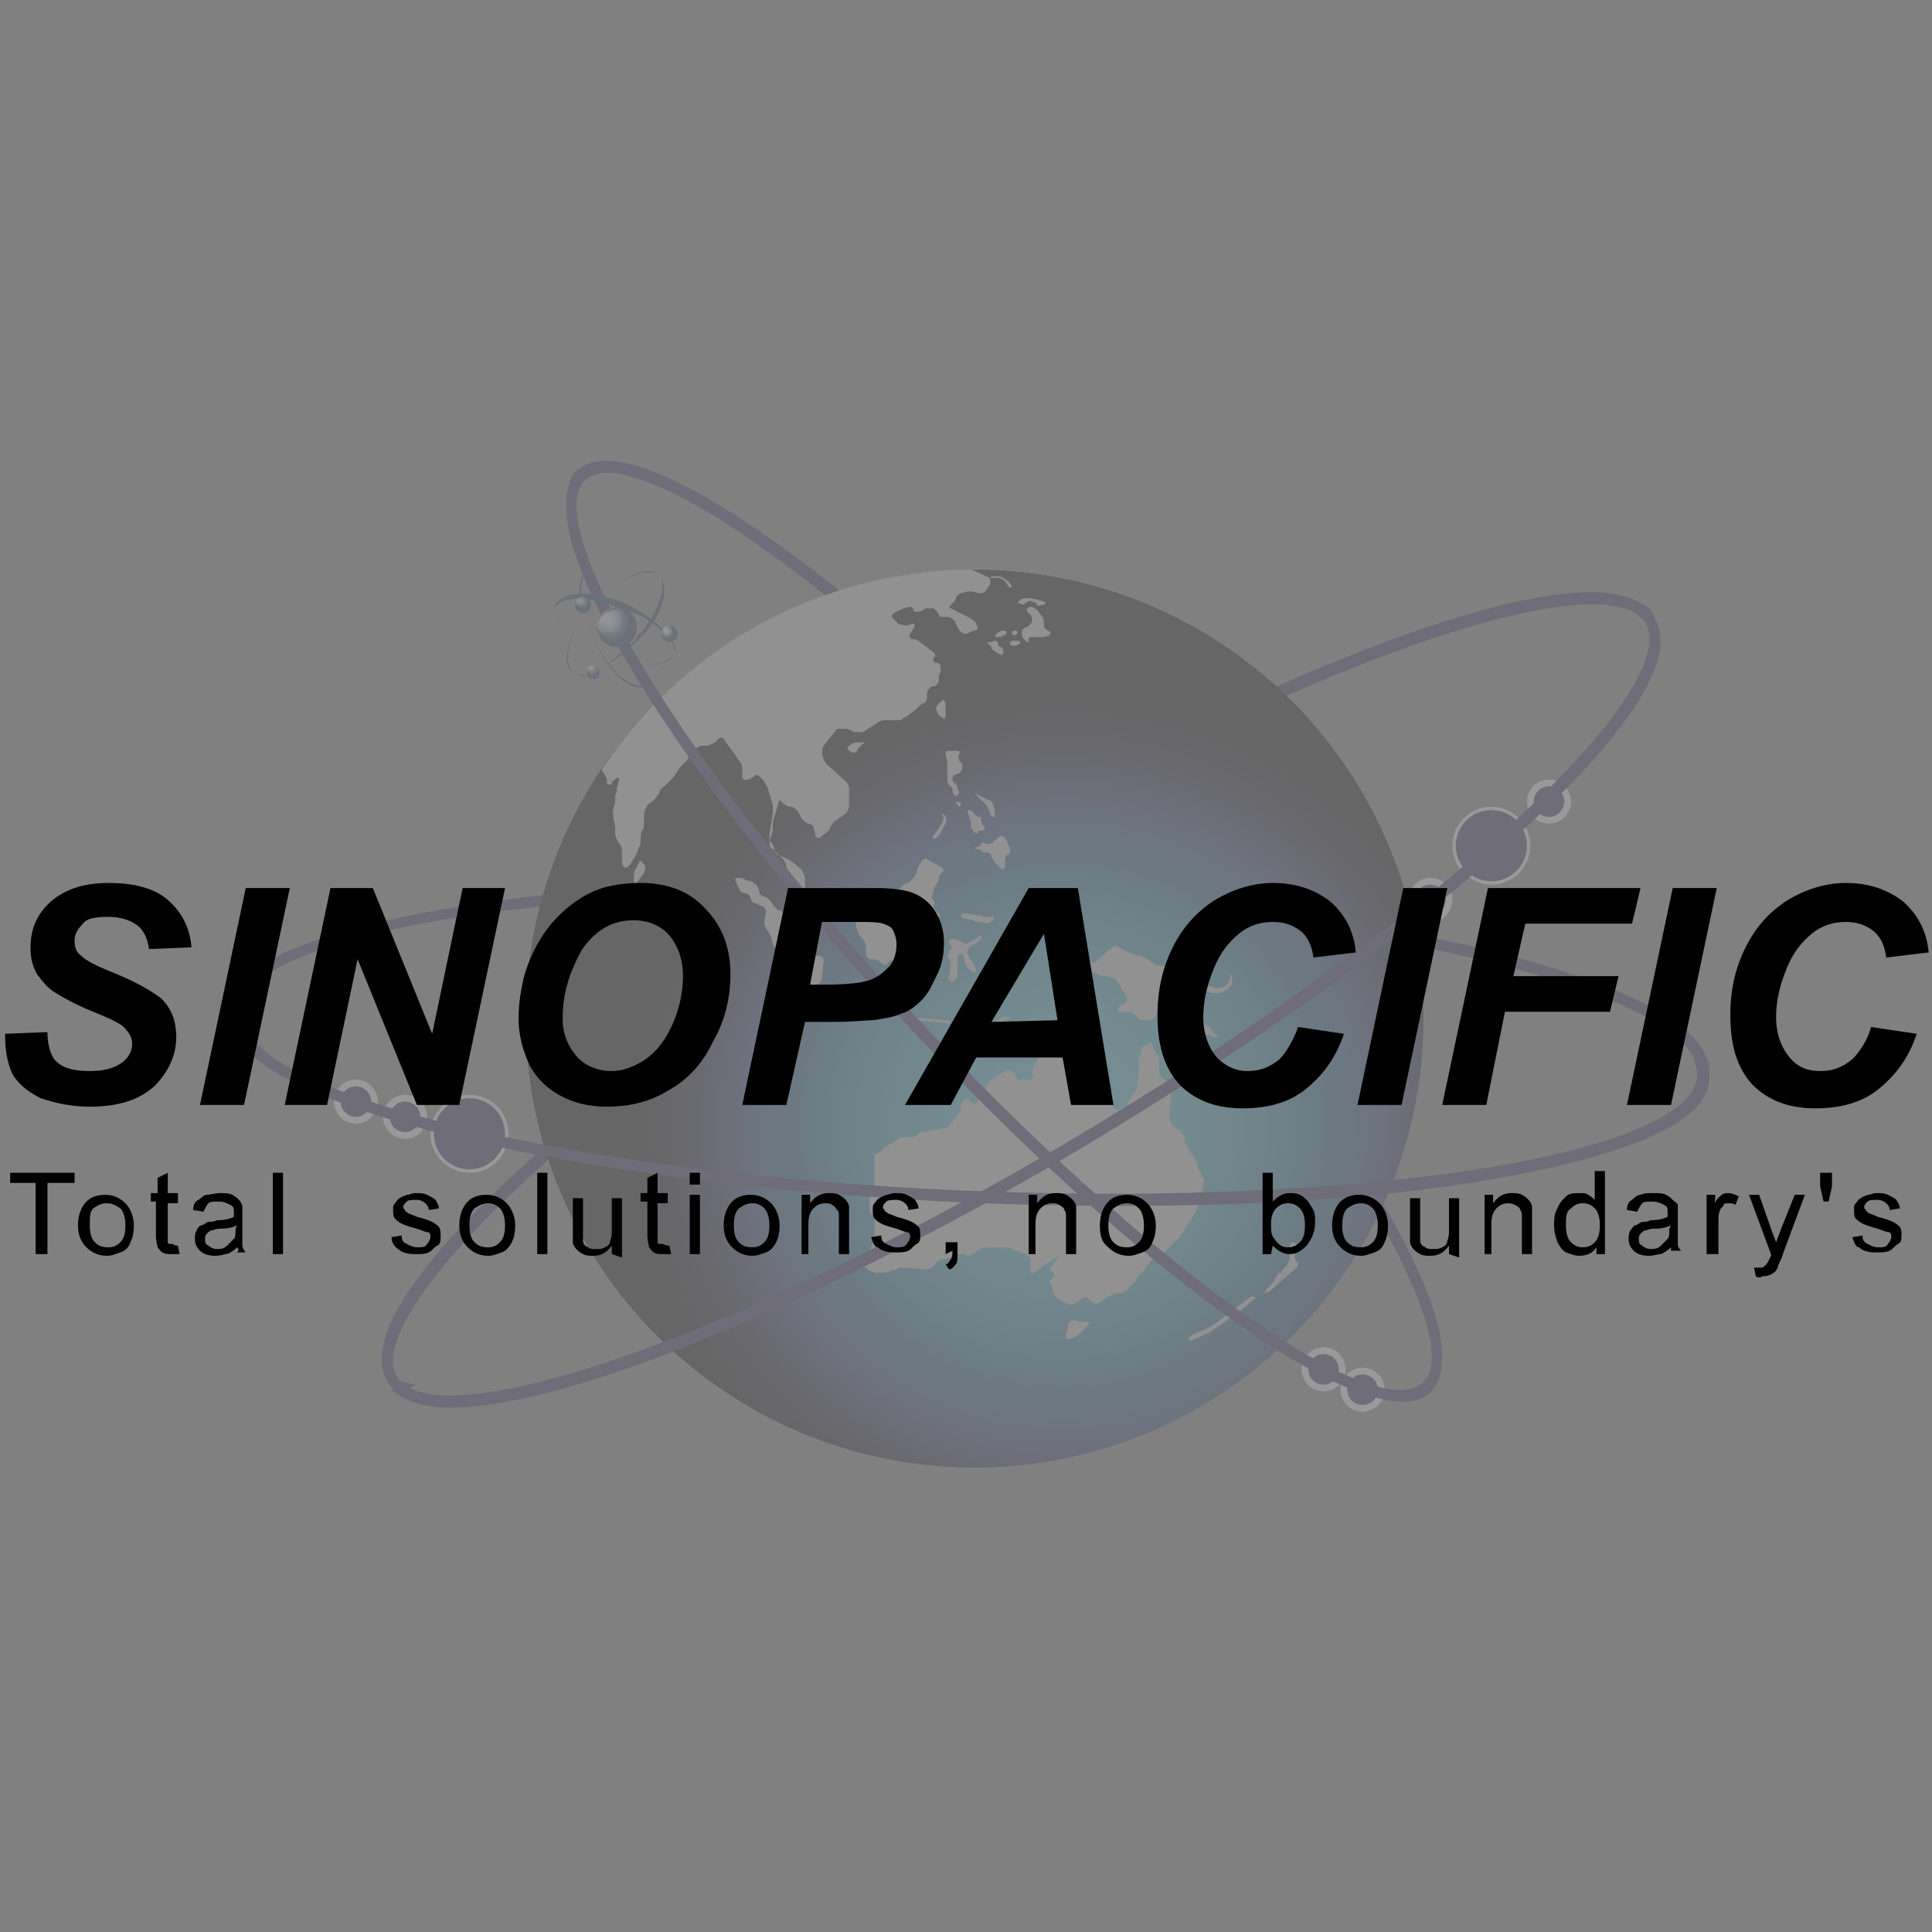 <?xml version="1.0" encoding="utf-8"?>
<!-- Generator: Adobe Illustrator 22.1.0, SVG Export Plug-In . SVG Version: 6.00 Build 0)  -->
<svg version="1.1" id="Layer_1" xmlns="http://www.w3.org/2000/svg" xmlns:xlink="http://www.w3.org/1999/xlink" x="0px" y="0px"
	 viewBox="0 0 114 114" style="enable-background:new 0 0 114 114;" xml:space="preserve">
<rect x="0" y="0" width="114" height="114" fill="#808080" stroke="none"/>
<style type="text/css">
	.st0{opacity:0.2;}
	.st1{fill:#FFFFFF;stroke:#272361;stroke-width:0.5;stroke-miterlimit:10;}
	.st2{fill:#282560;stroke:#272361;stroke-width:0.5;stroke-miterlimit:10;}
	.st3{fill:#FFFFFF;}
	.st4{fill:#FFFFFF;stroke:#FFFFFF;stroke-miterlimit:10;}
	.st5{fill:url(#XMLID_3_);}
	.st6{fill:url(#XMLID_4_);}
	.st7{fill:#D6D6D6;}
	.st8{fill:#282560;}
	.st9{fill:#1F3160;}
	.st10{fill:url(#XMLID_5_);}
	.st11{fill:url(#XMLID_6_);}
	.st12{fill:url(#XMLID_7_);}
	.st13{fill:url(#XMLID_8_);}
	.st14{fill:url(#XMLID_10_);}
	.st15{fill:url(#XMLID_11_);}
	.st16{fill:url(#XMLID_13_);}
	.st17{fill:url(#XMLID_15_);}
</style>
<g>
	<g class="st0">
		<path id="XMLID_223_" class="st1" d="M13.9,59.6c0.1-2.3,4.8-4.4,12.9-5.7c8.3-1.3,19.2-1.8,30.8-1.3c18.5,0.8,34.9,4,40.7,7.8
			c1.1,0.8,1.8,1.5,2,2.2h0.2c-0.3-0.8-1-1.6-2.1-2.3c-5.9-3.9-22.3-7-40.8-7.9C46,52,35.1,52.4,26.8,53.8s-13,3.4-13,5.8
			c0,0.3,0,0.5,0.1,0.7H14C13.9,60.1,13.9,59.9,13.9,59.6z"/>
		<path id="XMLID_222_" class="st2" d="M23.2,81.4c-1.2-2,1.6-6.3,7.6-11.9c6.1-5.7,15-12.1,24.9-18.1c15.9-9.6,31.3-16,38.3-16
			c1.3,0,2.3,0.3,2.9,0.7L97,36c-0.7-0.5-1.7-0.8-3.1-0.8c-7,0-22.4,6.4-38.3,16c-9.9,6-18.8,12.4-24.9,18.1
			c-6.2,5.7-8.9,10-7.6,12.1c0.1,0.2,0.3,0.4,0.5,0.5l0.2-0.1C23.4,81.7,23.3,81.6,23.2,81.4z"/>
		<path id="XMLID_221_" class="st2" d="M34.4,28.1c1.4-1.3,5.5,0.2,11.1,4.3c5.8,4.1,12.6,10.3,19.3,17.5
			C75.4,61.4,83.4,73,84.6,78.8c0.2,1.1,0.2,1.9-0.1,2.5l0.1,0.1c0.3-0.6,0.3-1.5,0.1-2.7c-1.2-5.8-9.2-17.5-19.8-29
			c-6.7-7.2-13.5-13.4-19.3-17.5c-5.8-4.1-9.8-5.6-11.3-4.3c-0.2,0.1-0.3,0.3-0.4,0.5l0.1,0.1C34.1,28.4,34.3,28.2,34.4,28.1z"/>
		<g id="XMLID_186_">
			<circle id="XMLID_220_" class="st3" cx="57.5" cy="60.1" r="26.5"/>
			<circle id="XMLID_219_" class="st3" cx="57.5" cy="60.1" r="26.5"/>
			<circle id="XMLID_218_" class="st3" cx="57.5" cy="60.1" r="26.5"/>
			<g id="XMLID_187_">
				<path id="XMLID_217_" class="st3" d="M57.3,33.6c-9.1,0.1-17.1,4.7-21.8,11.8l0.1,0.2c0.1,0.1,0.2,0.3,0.2,0.4s0,0.3,0.1,0.3
					c0.1,0,0.2,0,0.2-0.1c0-0.1,0.2-0.2,0.3-0.3c0.1,0,0.2,0,0.1,0.2v0c0,0.1-0.1,0.3-0.1,0.4c0,0.1,0,0.3-0.1,0.4l0,0.4
					c0,0.1-0.1,0.3-0.1,0.4s-0.1,0.3,0,0.4l0,0.2c0,0.1,0.1,0.4,0.1,0.5v0.4c0,0.1,0.1,0.4,0.2,0.5l0,0c0.1,0.1,0.2,0.3,0.2,0.5v0.7
					c0,0.1,0.1,0.3,0.2,0.3c0.1,0,0.2-0.1,0.3-0.2l0.1-0.2c0.1-0.1,0.2-0.3,0.3-0.5l0.1-0.3c0.1-0.1,0.1-0.3,0.1-0.5l0,0
					c0-0.1,0-0.4,0.1-0.5c0.1-0.1,0.1-0.3,0.1-0.5V48c0-0.1,0.1-0.3,0.2-0.5l0.4-0.3c0.1-0.1,0.2-0.3,0.3-0.4c0-0.1,0.1-0.3,0.3-0.4
					l0.4-0.4c0.1-0.1,0.3-0.3,0.3-0.4c0.1-0.1,0.2-0.3,0.3-0.4l0.3-0.3c0.1-0.1,0.2-0.3,0.2-0.3c0-0.1,0.1-0.2,0.2-0.3l0.1-0.1
					c0.1-0.1,0.3-0.2,0.5-0.2h0.2c0.1,0,0.3-0.1,0.5-0.2l0.2-0.2c0.1-0.1,0.3-0.1,0.3,0l0.2,0.3c0.1,0.1,0.2,0.3,0.3,0.4l0.5,0.7
					c0.1,0.1,0.1,0.3,0.1,0.5l0,0.3c0,0.1,0.1,0.3,0.2,0.2h0.1c0.1,0,0.3-0.1,0.4-0.2c0.1-0.1,0.2-0.1,0.3,0l0.2,0.2
					c0.1,0.1,0.2,0.3,0.3,0.5l0.3,1c0,0.1,0,0.4,0,0.5l-0.2,1.2c0,0.1,0,0.4,0,0.5l0,0.1c0,0.1,0.1,0.3,0.2,0.3c0,0,0.2,0.2,0.3,0.3
					l0.3,0.3c0.1,0.1,0.2,0.3,0.2,0.5l0,0.3c0,0.1,0,0.4,0.1,0.5l0.3,0.6c0,0.1,0.2,0.3,0.3,0.4l1,0.7c0.1,0.1,0.2,0,0.1-0.1
					L47.6,53c0-0.1-0.1-0.4-0.1-0.5l0-0.7c0-0.1-0.1-0.3-0.2-0.5l-0.5-0.4c-0.1-0.1-0.3-0.2-0.5-0.3l-0.3-0.1
					c-0.1,0-0.3-0.2-0.3-0.3v-0.1c0-0.1-0.1-0.3-0.2-0.4c-0.1-0.1-0.1-0.2,0-0.3c0-0.1,0.1-0.3,0.1-0.4c0-0.1,0-0.4,0-0.5l0.3-1
					c0-0.1,0.1-0.3,0.1-0.3c0,0,0.1,0.1,0.2,0.2c0.1,0.1,0.3,0.2,0.4,0.2h0.1c0.1,0,0.3,0.2,0.4,0.3l0.2,0.4
					c0.1,0.1,0.3,0.3,0.4,0.3h0c0.1,0,0.3,0.1,0.3,0.2c0,0.1,0.1,0.3,0.1,0.4l0,0.1c0,0.1,0.2,0.2,0.3,0.1l0.4-0.3
					c0.1-0.1,0.2-0.2,0.2-0.3c0,0,0.1-0.2,0.2-0.3l0.7-0.5c0.1-0.1,0.2-0.3,0.2-0.4v-1.1c0-0.1-0.1-0.3-0.2-0.4l-1-0.9
					c-0.1-0.1-0.3-0.3-0.3-0.4l-0.1-0.3c0-0.1,0-0.3,0.1-0.5l0.8-1C49.7,43,49.9,43,50,43l0.4,0.2c0.1,0,0.3,0,0.5,0l0.8-0.5
					c0.1-0.1,0.3-0.2,0.5-0.2c0.1,0,0.3,0,0.5,0c0.1,0,0.3,0,0.4,0l0.5-0.3c0.1-0.1,0.3-0.2,0.4-0.3l0.1-0.1
					c0.1-0.1,0.3-0.3,0.4-0.3c0.1,0,0.2-0.2,0.2-0.3v-0.3c0-0.1,0.1-0.3,0.3-0.4l0.1,0c0.1,0,0.3-0.2,0.3-0.4v-0.1
					c0-0.1,0-0.3,0.1-0.3c0,0,0-0.1,0-0.3c0-0.2-0.1-0.3-0.3-0.3h0c-0.1,0-0.2-0.2-0.1-0.3s0.1-0.2,0-0.3l-0.8-0.6
					c-0.1-0.1-0.3-0.2-0.5-0.2c-0.1,0-0.2-0.2-0.1-0.3l0.2-0.3c0.1-0.1,0.1-0.3,0-0.3c0,0-0.2,0-0.3,0.1l-0.1,0
					c-0.1,0-0.3,0-0.5-0.1l-0.3-0.3c-0.1-0.1-0.1-0.2,0-0.3l0.6-0.3c0.1,0,0.3-0.1,0.4-0.1s0.2,0.1,0.2,0.2c0,0.1,0.1,0.1,0.3,0.1
					c0.1,0,0.3-0.1,0.4-0.2h0c0.1,0,0.3,0,0.5,0l0.1,0.1c0.1,0.1,0.2,0.2,0.2,0.3c0,0.1,0.1,0.1,0.3,0.1h0.2c0.1,0,0.3,0.1,0.4,0.2
					l0.3,0.6c0.1,0.1,0.3,0.2,0.4,0.2l0.5-0.2c0.1,0,0.2-0.1,0.2-0.2c0,0-0.1-0.1-0.1-0.2c0-0.1-0.2-0.2-0.3-0.3l-1-0.5
					c-0.1-0.1-0.3-0.1-0.3-0.2c0,0,0.1-0.1,0.2-0.2c0.1-0.1,0.2-0.2,0.2-0.3c0-0.1,0.1-0.2,0.3-0.3c0.1,0,0.3-0.1,0.5-0.1
					c0.1,0,0.3,0,0.5,0.1h0.1c0.1,0,0.3,0,0.4-0.2l0.2-0.3c0.1-0.1,0-0.3,0-0.4L57.3,33.6z"/>
				<path id="XMLID_216_" class="st3" d="M55.4,41.5c0.1-0.1,0.2-0.2,0.3-0.2c0,0,0.1,0.1,0.1,0.3v0.5c0,0.1,0,0.3-0.1,0.3
					c0,0-0.2-0.1-0.3-0.2L55.3,42C55.2,41.9,55.2,41.7,55.4,41.5L55.4,41.5z"/>
				<path id="XMLID_215_" class="st3" d="M50.1,44c0.1-0.1,0.3-0.2,0.5-0.2h0.3c0.1,0,0.2,0,0,0.1c-0.1,0.1-0.2,0.2-0.3,0.3
					c0,0.1-0.1,0.2-0.1,0.2s-0.1,0-0.2,0s-0.2-0.1-0.3-0.2C50,44.2,50,44.1,50.1,44z"/>
				<path id="XMLID_214_" class="st3" d="M58.3,37.9c-0.1,0,0,0.1,0,0.1s0.2,0.1,0.2,0.2c0,0.1,0.1,0.2,0.3,0.3l0.2,0.1
					c0.1,0.1,0.2,0,0.2-0.1v0c0-0.1,0-0.3-0.1-0.3s-0.2-0.1-0.2-0.2c0-0.1-0.1-0.2-0.2-0.2C58.5,37.9,58.4,37.9,58.3,37.9z"/>
				<path id="XMLID_213_" class="st3" d="M58.8,37.4c-0.1,0.1-0.1,0.2,0,0.2s0.3,0,0.4-0.1c0.1,0,0.2-0.1,0.2-0.2
					c0,0-0.1-0.1-0.2-0.1C59.1,37.2,58.9,37.3,58.8,37.4L58.8,37.4z"/>
				<path id="XMLID_212_" class="st3" d="M59.6,38c0,0.1,0.1,0.1,0.3,0.1c0.1,0,0.3-0.1,0.3-0.2c0-0.1-0.1-0.1-0.3-0.1
					C59.6,37.8,59.6,37.9,59.6,38z"/>
				<path id="XMLID_211_" class="st3" d="M59.7,37.3c0,0,0,0.1,0.1,0.2c0,0,0.1,0,0.2-0.1c0.1-0.1,0-0.2-0.1-0.2
					C59.8,37.2,59.7,37.3,59.7,37.3z"/>
				<path id="XMLID_210_" class="st3" d="M60.6,37c-0.1,0-0.3,0.1-0.3,0.3c0,0.1,0,0.3,0.1,0.4l0.1,0.1c0.1,0.1,0.2,0.1,0.2,0.1
					c0,0,0-0.1,0-0.2c0,0,0-0.1,0.1-0.1c0,0,0.2,0,0.3,0l0.4,0c0.1,0,0.3-0.1,0.4-0.1c0.1-0.1,0.1-0.2,0.1-0.2c0,0-0.2-0.1-0.3-0.2
					c-0.1,0-0.1-0.2-0.1-0.3s0-0.3-0.1-0.4L61.2,36c-0.1-0.1-0.3-0.2-0.4-0.2s-0.2,0.1-0.2,0.2c0,0.1,0.1,0.2,0.1,0.2
					c0.1,0,0.2,0.2,0.2,0.3s0,0.3-0.1,0.3C60.8,36.9,60.7,36.9,60.6,37z"/>
				<path id="XMLID_209_" class="st3" d="M60.2,35.6c0.1,0.1,0.2,0.1,0.3,0s0.3-0.2,0.4-0.1c0.1,0,0.3,0.1,0.3,0.2
					c0,0.1,0.2,0,0.3,0l0.1,0c0.1-0.1,0.1-0.2,0-0.2l-0.3-0.1c-0.1,0-0.4-0.1-0.5-0.1l-0.2,0c-0.1,0-0.3,0-0.4,0.1
					c-0.1,0.1-0.2,0.2-0.2,0.3C60,35.5,60.1,35.6,60.2,35.6z"/>
				<path id="XMLID_208_" class="st3" d="M59.5,34.6c0.1,0.1,0.2,0.1,0.2,0c0,0-0.1-0.2-0.2-0.3l-0.3-0.2c-0.1-0.1-0.3-0.1-0.5-0.1
					h-0.1c-0.1,0-0.2,0.1-0.2,0.1c0,0,0.2,0,0.3,0c0.1,0,0.2,0,0.3,0c0,0,0.2,0.1,0.3,0.2L59.5,34.6z"/>
				<path id="XMLID_207_" class="st3" d="M55.8,44.5c0-0.1,0-0.2,0.2-0.2h0.5c0.1,0,0.2,0.1,0.1,0.2c-0.1,0.1,0,0.3,0,0.4
					c0.1,0.1,0.2,0.2,0.2,0.3c0,0,0,0.2-0.1,0.3c0,0.1-0.2,0.2-0.3,0.2c-0.1,0-0.2,0.1-0.2,0.2c0,0.1,0,0.2,0.1,0.3
					c0.1,0,0.2,0.2,0.2,0.3s0.1,0.2,0.1,0.2c0,0,0,0.1-0.1,0.2c0,0.1-0.2,0.1-0.2,0c-0.1-0.1-0.1-0.2-0.1-0.3c0-0.1-0.1-0.2-0.1-0.2
					c-0.1,0-0.2-0.2-0.2-0.3l0-0.2c0-0.1,0-0.3,0-0.2c0,0,0-0.1,0-0.3V45C55.9,44.8,55.8,44.6,55.8,44.5z"/>
				<path id="XMLID_206_" class="st3" d="M57.5,46.8C57.4,46.8,57.3,46.8,57.5,46.8l0.5,0.5c0.1,0.1,0.3,0.3,0.3,0.4l0.1,0.2
					c0,0.1,0.1,0.3,0.2,0.3c0,0,0.1,0,0.1,0c0,0,0-0.1,0-0.2c0-0.1,0-0.3-0.1-0.5c0-0.1-0.1-0.3-0.3-0.3L57.5,46.8z"/>
				<path id="XMLID_205_" class="st3" d="M56.5,47.3c-0.1,0-0.1,0,0,0.2l0,0c0.1,0.1,0.2,0.1,0.2,0S56.6,47.3,56.5,47.3z"/>
				<path id="XMLID_204_" class="st3" d="M57.1,47.9c0,0,0,0.1,0.1,0.3l0,0.1c0.1,0.1,0.1,0.3,0.1,0.3c0,0,0,0.2,0,0.2
					c0,0,0.1,0.2,0.2,0.3l0,0c0.1,0.1,0.2,0.1,0.2,0c0-0.1,0.1-0.1,0.2-0.1s0.2,0,0.2-0.1s0-0.1-0.1-0.2c0,0-0.1-0.2-0.1-0.3
					c0-0.1,0-0.2-0.1-0.2s-0.2,0-0.3-0.2l0,0c-0.1-0.1-0.2-0.2-0.3-0.2S57.1,47.9,57.1,47.9z"/>
				<path id="XMLID_203_" class="st3" d="M55.6,48c0,0,0.1,0,0.2,0.2c0.1,0.1,0,0.3,0,0.4l-0.4,0.7c-0.1,0.1-0.2,0.2-0.3,0.2
					c-0.1,0-0.1-0.1,0-0.2l0.4-0.6c0.1-0.1,0.1-0.3,0.2-0.4C55.6,48.1,55.6,48,55.6,48z"/>
				<path id="XMLID_202_" class="st3" d="M57.6,50.1c-0.1,0-0.1-0.1,0-0.1c0.1,0,0.3-0.1,0.3-0.2c0-0.1,0.2-0.1,0.3,0
					c0.1,0,0.3,0,0.4-0.1l0.2-0.2c0.1-0.1,0.3-0.2,0.3-0.2s0.2,0.1,0.3,0.3l0.2,0.5c0,0.1,0,0.3-0.1,0.3c-0.1,0-0.2,0.2-0.2,0.3
					l0,0.3c0,0.1,0,0.3-0.1,0.3c-0.1,0-0.2-0.1-0.3-0.2l-0.1-0.1c-0.1-0.1-0.2-0.3-0.3-0.4v0c0-0.1-0.1-0.3-0.2-0.3s-0.2,0-0.3,0
					C57.9,50.1,57.7,50.1,57.6,50.1z"/>
				<path id="XMLID_201_" class="st3" d="M54.4,50.8c0.1-0.1,0.2-0.2,0.3-0.1l0.9,0.5c0.1,0.1,0.1,0.2,0,0.3c-0.1,0-0.2,0.2-0.2,0.3
					c0,0.1,0,0.2-0.1,0.3c0,0-0.1,0.2-0.2,0.3l0,0.1c0,0.1-0.1,0.3-0.1,0.4c0,0.1,0,0.2,0.1,0.2c0,0,0.1,0.2,0,0.3
					c0,0.1,0,0.3,0.2,0.4l0.1,0.1c0.1,0.1,0.1,0.2,0,0.2h-0.1c-0.1,0-0.3,0.2-0.3,0.3v0c0,0.1,0,0.3,0,0.4c0,0.1,0,0.2,0,0.3
					c0,0-0.1,0.2-0.1,0.2c-0.1,0-0.2,0.2-0.3,0.3l0,0c-0.1,0.1-0.2,0.3-0.2,0.4c0,0.1,0,0.3,0,0.4c0,0.1-0.2,0.3-0.3,0.4l-0.3,0.2
					c-0.1,0.1-0.3,0.1-0.3,0c0-0.1-0.2-0.2-0.3-0.2h-0.1c-0.1,0-0.3,0-0.4-0.1c-0.1,0-0.2-0.1-0.2,0c0,0-0.1,0.1-0.2,0.2
					c-0.1,0.1-0.2,0-0.3-0.1l0,0c-0.1-0.1-0.3-0.2-0.5-0.2h-0.1c-0.1,0-0.3-0.1-0.3-0.3l0-0.5c0-0.1-0.1-0.3-0.2-0.4
					c-0.1-0.1-0.2-0.2-0.3-0.4v0c0-0.1-0.1-0.3-0.1-0.4s0-0.3,0.1-0.4l0-0.1c0-0.1,0.1-0.3,0.2-0.3s0.2,0,0.3,0c0.1,0,0.3,0,0.3,0
					s0.1-0.1,0.2-0.3l0-0.1c0-0.1,0.1-0.3,0.2-0.3c0,0,0.1-0.1,0.2-0.1c0,0,0.2,0,0.3,0c0.1,0,0.3-0.1,0.4-0.2l0.5-0.5
					c0.1-0.1,0.3-0.2,0.3-0.2c0.1,0,0.2-0.1,0.3-0.2l0.3-0.4C54.1,51.2,54.3,51,54.4,50.8L54.4,50.8z"/>
				<path id="XMLID_200_" class="st3" d="M56.9,54.2c-0.1,0-0.2-0.1-0.2-0.2c0-0.1,0.2-0.1,0.3-0.1l0.6,0.1c0.1,0,0.3,0,0.4,0.1
					c0.1,0,0.3,0,0.4,0l0.1,0c0.1-0.1,0.2,0,0.1,0.1l0,0.1c-0.1,0.1-0.3,0.2-0.4,0.2l-0.3-0.1c-0.1,0-0.4,0-0.5-0.1L56.9,54.2z"/>
				<path id="XMLID_199_" class="st3" d="M56,55.6c0-0.1,0.1-0.2,0.3-0.2c0.1,0,0.3,0.1,0.5,0.2l0,0c0.1,0.1,0.3,0.1,0.4,0l0.5-0.3
					c0.1-0.1,0.2-0.1,0.2,0c0,0.1-0.1,0.2-0.2,0.3l-0.5,0.3c-0.1,0.1-0.2,0.3-0.1,0.4l0.4,0.7c0.1,0.1,0.1,0.3,0.1,0.3
					c0,0.1-0.1,0.1-0.1,0.1c0,0-0.2-0.1-0.3-0.2l-0.1-0.1c-0.1-0.1-0.2-0.3-0.2-0.5c0-0.1-0.1-0.3-0.1-0.3c0,0-0.2,0-0.2,0
					c0,0-0.1,0.1-0.1,0.2s0,0.2,0,0.3c0,0.1,0,0.3,0,0.4l0,0.4c0,0.1-0.2,0.3-0.3,0.3c-0.1,0-0.3-0.1-0.2-0.3l0.1-0.6
					c0-0.1,0-0.3-0.1-0.4c-0.1-0.1-0.1-0.3,0-0.4l0.2-0.4C56,55.8,56,55.6,56,55.6z"/>
				<path id="XMLID_198_" class="st3" d="M62.6,55.6c-0.1,0-0.1-0.2,0-0.3l0.3-0.3c0.1-0.1,0.3-0.1,0.3,0c0.1,0.1,0.3,0.2,0.4,0.2h0
					c0.1,0,0.3,0.1,0.3,0.3v0.4c0,0.1-0.1,0.3-0.3,0.2l-0.4,0c-0.1,0-0.3-0.1-0.4-0.2C62.8,55.7,62.7,55.6,62.6,55.6z"/>
				<path id="XMLID_197_" class="st3" d="M63,56.6c0,0,0.1-0.1,0.1-0.1s0.2,0,0.3-0.1l0.2,0c0.1,0,0.3,0,0.5,0.1l0.2,0.2
					c0.1,0.1,0.3,0.1,0.4,0l0.9-0.8c0.1-0.1,0.3-0.1,0.4,0l0.6,0.3c0.1,0.1,0.3,0.1,0.5,0.2h0.1c0.1,0,0.4,0.1,0.5,0.2l0.3,0.2
					c0.1,0.1,0.3,0.2,0.5,0.2l0.1,0c0.1,0,0.3,0.1,0.5,0.3l0.4,0.3c0.1,0.1,0.2,0.3,0.2,0.4c0,0.1,0.1,0.3,0.2,0.4l0.3,0.2
					c0.1,0.1,0.2,0.3,0.2,0.4l0,0c0,0.1,0,0.4,0.1,0.5l0.4,0.7c0.1,0.1,0.2,0.3,0.3,0.3c0.1,0,0.2,0.2,0.3,0.3l0.3,0.3
					c0.1,0.1,0.1,0.2-0.1,0.1L71,61c-0.1,0-0.3-0.2-0.4-0.3L70.1,60c-0.1-0.1-0.2-0.2-0.3-0.2c-0.1,0-0.2-0.1-0.3-0.2
					c-0.1-0.1-0.2-0.1-0.3-0.1c-0.1,0-0.2,0-0.3,0s-0.1,0-0.1,0s-0.1,0.1-0.3,0.1c-0.1,0-0.3,0.2-0.3,0.3l0,0c0,0.1-0.2,0.3-0.3,0.3
					l-0.4,0c-0.1,0-0.3,0-0.4-0.2L67.1,60c-0.1-0.1-0.3-0.2-0.4-0.3h0c-0.1,0-0.3,0-0.4,0c-0.1,0-0.2,0-0.3,0c-0.1,0-0.1-0.1,0-0.2
					c0-0.1,0.1-0.2,0.2-0.2c0.1,0,0.2,0,0.2-0.1c0-0.1,0.1-0.2,0.1-0.2c0,0,0-0.2-0.1-0.3l-0.4-0.7c-0.1-0.1-0.2-0.3-0.3-0.3
					c-0.1,0-0.3-0.1-0.5-0.1l-0.1,0c-0.1,0-0.3-0.1-0.5-0.2L64,57c-0.1-0.1-0.3-0.2-0.3-0.2s-0.1,0.1-0.2,0.2l0,0
					c-0.1,0.1-0.2,0.1-0.2,0c0-0.1-0.1-0.2-0.2-0.3C63,56.7,63,56.6,63,56.6z"/>
				<path id="XMLID_196_" class="st3" d="M67.9,61.5L67.9,61.5c0,0,0.1,0.1,0.1,0.2v0c0,0.1,0.1,0.3,0.2,0.4
					c0.1,0.1,0.2,0.3,0.2,0.4v0.7c0,0.1,0,0.3,0.1,0.3c0,0,0.2,0.1,0.3,0.3l0.2,0.3c0.1,0.1,0.1,0.3,0.1,0.5l-0.1,1.4
					c0,0.1,0.1,0.3,0.2,0.4l0.5,0.4c0.1,0.1,0.2,0.3,0.2,0.3c0,0.1,0,0.3,0.1,0.5l0.1,0.2c0,0.1,0.2,0.3,0.3,0.4
					c0.1,0.1,0.2,0.3,0.2,0.4c0,0.1,0.1,0.3,0.1,0.4l0.4,0.7C71,69.7,71,69.9,71,70l-0.3,1.1c0,0.1-0.1,0.3-0.2,0.5l-0.7,1.1
					c-0.1,0.1-0.2,0.3-0.3,0.4l-0.6,0.6c-0.1,0.1-0.3,0.3-0.4,0.3l-0.1,0c-0.1,0.1-0.3,0.2-0.4,0.3l-0.7,0.9
					c-0.1,0.1-0.3,0.3-0.3,0.4l-0.5,0.5c-0.1,0.1-0.3,0.2-0.4,0.2s-0.3,0-0.5,0.1l-0.8,0.5c-0.1,0.1-0.3,0-0.4-0.1l-0.1-0.1
					c-0.1-0.1-0.3-0.2-0.4-0.1l-0.5,0.3c-0.1,0.1-0.3,0.1-0.5,0l-0.5-0.3c-0.1-0.1-0.3-0.3-0.3-0.4l0-0.2c0-0.1-0.1-0.3-0.2-0.3
					c0,0,0-0.1,0.1-0.2c0.1,0,0.2-0.2,0.2-0.3c0-0.1-0.1-0.2-0.2-0.2s-0.1-0.1,0-0.2l0.3-0.4c0.1-0.1,0.2-0.3,0.2-0.3
					c0,0-0.1,0-0.2,0.1L61,75.1c-0.1,0.1-0.2,0-0.2-0.1v-0.3c0-0.1,0-0.3,0-0.4c0-0.1-0.1-0.2-0.3-0.3l-0.2-0.1
					c-0.1-0.1-0.3-0.1-0.4-0.1s-0.1,0-0.2-0.1c0,0-0.2-0.1-0.3-0.1h-1c-0.1,0-0.4,0-0.5,0.1l-0.5,0.3c-0.1,0.1-0.3,0.1-0.5,0l0,0
					c-0.1,0-0.3,0-0.5,0l-0.2,0.1c-0.1,0.1-0.3,0.2-0.5,0.2h-0.1c-0.1,0-0.3,0.1-0.4,0.3l-0.1,0.1c-0.1,0.1-0.3,0.2-0.4,0.2
					l-1.3-0.1c-0.1,0-0.4,0-0.5,0.1L52.5,75c-0.1,0.1-0.4,0.1-0.5,0.1h-0.3c-0.1,0-0.4-0.1-0.5-0.2l0,0c-0.1-0.1-0.2-0.2-0.2-0.3
					c0,0,0-0.1,0.1-0.1s0.2-0.1,0.2-0.3l0-0.3c0-0.1,0.1-0.3,0.2-0.5s0.1-0.3,0.1-0.5l0-0.2c0-0.1,0-0.3,0-0.4c0-0.1,0-0.3,0-0.4
					l-0.2-0.3c-0.1-0.1-0.1-0.3-0.1-0.5v0c0-0.1,0-0.3,0-0.4s0-0.2,0.1-0.3c0.1-0.1,0.2-0.3,0.2-0.4l0-0.6c0-0.1,0-0.4,0-0.5v-0.1
					c0-0.1,0-0.3,0-0.5c0-0.1,0-0.2,0.1-0.2c0,0,0.1,0,0.2-0.1c0,0,0.2-0.2,0.3-0.3l0.8-0.5c0.1-0.1,0.3-0.1,0.5-0.1h0.2
					c0.1,0,0.3,0,0.4-0.1c0-0.1,0.2-0.2,0.3-0.2c0.1,0,0.3,0,0.5-0.1l0.2,0c0.1,0,0.3-0.1,0.5-0.1c0.1,0,0.3-0.1,0.3-0.1
					s0.2-0.2,0.3-0.3c0.1-0.1,0.2-0.3,0.3-0.4l0,0c0.1-0.1,0.2-0.3,0.2-0.3c0,0,0-0.1,0-0.2c0-0.1,0.1-0.3,0.2-0.4l0,0
					c0.1-0.1,0.3-0.1,0.3,0c0,0.1,0.2,0.2,0.3,0.2c0.1,0,0.3-0.1,0.2-0.3c0-0.1,0.1-0.3,0.2-0.3c0.1,0,0.2-0.2,0.3-0.3l0-0.1
					c0-0.1,0.2-0.3,0.3-0.4l0.8-0.5c0.1-0.1,0.3,0,0.4,0l0.1,0.1c0.1,0.1,0.2,0.3,0.2,0.3c0,0,0,0.1,0.1,0.1s0.2,0,0.2,0
					c0,0,0.2,0,0.3,0l0,0c0.1,0,0.3,0,0.3,0c0-0.1,0.1-0.2,0-0.3c0-0.1,0-0.3,0.1-0.4l0-0.1c0.1-0.1,0.2-0.3,0.2-0.4
					c0-0.1,0.1-0.3,0.3-0.3l0.3-0.2c0.1-0.1,0.3-0.2,0.5-0.2h0.1c0.1,0,0.3,0,0.4,0c0,0,0.1-0.1,0.1-0.2c0-0.1,0.1-0.1,0.3-0.1
					l0.4,0.2c0.1,0,0.4,0.1,0.5,0.1l0.4,0c0.1,0,0.3,0.1,0.3,0.2c0,0,0,0.2-0.2,0.3L64.3,63c-0.1,0.1-0.2,0.3-0.2,0.3
					c0,0.1,0,0.2-0.1,0.2c0,0-0.1,0.1-0.1,0.2c0,0,0,0.1,0,0.2s0.1,0.2,0.2,0.3l0.8,0.7c0.1,0.1,0.3,0.2,0.4,0.2
					c0.1,0,0.3,0.1,0.4,0.2l0.1,0.1c0.1,0.1,0.3,0.2,0.4,0.2h0c0.1,0,0.3-0.1,0.3-0.3v0c0-0.1,0.1-0.3,0.2-0.5l0.2-0.3
					c0.1-0.1,0.2-0.3,0.2-0.5l0-0.2c0-0.1,0.1-0.4,0.1-0.5v-0.2c0-0.1,0-0.3,0-0.4s0-0.3,0.1-0.4v-0.1c0-0.1,0.1-0.4,0.2-0.5l0,0
					C67.8,61.6,67.9,61.5,67.9,61.5z"/>
				<path id="XMLID_195_" class="st3" d="M71.1,58.3c0,0.1,0,0.2,0.1,0.2c0.1,0,0.3,0.1,0.4,0.1h0.1c0.1,0,0.4,0,0.5-0.1l0.2-0.1
					c0.1-0.1,0.3-0.3,0.3-0.4l0-0.2c0-0.1,0-0.3,0-0.3s-0.1,0-0.1,0.1c0,0.1,0,0.2-0.1,0.3c0,0.1-0.2,0.3-0.3,0.3
					c-0.1,0.1-0.3,0.1-0.5,0.1l-0.3-0.1C71.3,58.2,71.2,58.2,71.1,58.3z"/>
				<path id="XMLID_194_" class="st3" d="M59.6,60.1c0.1,0,0.1-0.1,0-0.1l-0.1,0c-0.1,0-0.3,0-0.5,0.1L58,60.9
					c-0.1,0.1-0.1,0.2,0,0.2s0.3-0.1,0.4-0.2l0.3-0.3c0.1-0.1,0.3-0.3,0.4-0.3l0,0C59.3,60.1,59.5,60.1,59.6,60.1L59.6,60.1z"/>
				<path id="XMLID_193_" class="st3" d="M56.1,60.3c0,0-0.1-0.1-0.3-0.1l-2.2-0.2c-0.1,0-0.3-0.1-0.5-0.2l0,0
					c-0.1-0.1-0.3-0.2-0.5-0.2h-0.2c-0.1,0-0.3-0.1-0.4-0.2l-0.2-0.2c-0.1-0.1-0.3-0.2-0.4-0.2L50.4,59c-0.1,0-0.3,0-0.5-0.2
					l-0.1-0.1c-0.1-0.1-0.3-0.2-0.5-0.2l-0.4,0c-0.1,0-0.3,0.1-0.4,0.2s0,0.2,0.1,0.3l0,0c0.1,0,0.3,0.1,0.5,0.2l0.3,0.2
					c0.1,0.1,0.3,0.1,0.5,0.1l0.5-0.1c0.1,0,0.3,0,0.4,0.1s0.3,0.2,0.4,0.2l1.6,0.2c0.1,0,0.4,0.1,0.5,0.1l0.3,0.1
					c0.1,0,0.4,0.1,0.5,0.1l1.9,0.2C56,60.4,56.1,60.3,56.1,60.3z"/>
				<path id="XMLID_192_" class="st3" d="M48.2,58.1c0.1,0,0.3-0.2,0.3-0.4l0.1-1c0-0.1-0.1-0.3-0.2-0.3l-0.2,0
					c-0.1,0-0.3-0.2-0.3-0.3l0-0.3c0-0.1-0.1-0.3-0.3-0.3h-0.1c-0.1,0-0.3-0.1-0.3-0.3l0-0.5c0-0.1-0.1-0.3-0.2-0.4l-0.8-0.5
					c-0.1-0.1-0.3-0.1-0.3-0.1c0,0-0.1-0.1-0.2-0.2l-0.2-0.3c-0.1-0.1-0.3-0.3-0.4-0.3c-0.1,0-0.3-0.1-0.3-0.3l-0.1-0.3
					c-0.1-0.1-0.3-0.3-0.4-0.3c-0.1,0-0.4-0.1-0.5-0.2l-0.1,0c-0.1,0-0.3,0-0.3,0c0,0.1,0,0.2,0.1,0.4l0.1,0.2
					c0,0.1,0.2,0.3,0.3,0.3l0.1,0c0.1,0,0.3,0.2,0.3,0.3c0,0.1,0.1,0.3,0.3,0.3l0.4,0.2c0.1,0,0.2,0.2,0.2,0.4l-0.1,0.4
					c0,0.1,0,0.3,0.1,0.5l0,0c0.1,0.1,0.2,0.3,0.3,0.5l0.1,0.4c0,0.1,0.2,0.3,0.3,0.5l1.6,1.9C47.8,58.1,48,58.1,48.2,58.1
					L48.2,58.1z"/>
				<path id="XMLID_191_" class="st3" d="M37.7,50.9c0-0.1,0.1-0.2,0.2,0l0.1,0.1c0.1,0.1,0.1,0.3,0,0.5l-0.2,0.3
					c-0.1,0.1-0.2,0.3-0.3,0.3s-0.1-0.1-0.1-0.3c0-0.1,0-0.4,0.1-0.5L37.7,50.9z"/>
				<path id="XMLID_190_" class="st3" d="M62.9,78.9c0,0.1,0.1,0.2,0.2,0.1h0c0.1,0,0.3-0.1,0.3-0.1s0.2-0.1,0.3-0.2l0.5-0.5
					c0.1-0.1,0.1-0.2-0.1-0.2h-0.1c-0.1,0-0.4,0-0.5-0.1l0,0c-0.1,0-0.3,0-0.4,0.1s-0.1,0.3-0.1,0.4c0,0.1,0,0.2-0.1,0.2
					C62.9,78.7,62.9,78.8,62.9,78.9z"/>
				<path id="XMLID_189_" class="st3" d="M70.2,79.1c0,0,0.2,0,0.3-0.1l0.7-0.3c0.1,0,0.3-0.2,0.5-0.3l1-0.7
					c0.1-0.1,0.3-0.2,0.4-0.3l0.5-0.4c0.1-0.1,0.3-0.3,0.4-0.3c0.1-0.1,0.1-0.2,0-0.2c-0.1,0-0.3,0-0.3,0.1l-2,1.5
					c-0.1,0.1-0.3,0.2-0.5,0.3l-0.7,0.3c-0.1,0-0.3,0.2-0.4,0.3C70.2,79.1,70.2,79.1,70.2,79.1z"/>
				<path id="XMLID_188_" class="st3" d="M74.6,76.3c0,0,0.1,0,0.3-0.1l1.6-1.4c0.1-0.1,0.1-0.2,0.1-0.3c-0.1,0-0.2-0.2-0.2-0.3
					s0-0.3,0-0.4c0.1-0.1,0.1-0.2,0.1-0.3c0-0.1-0.1-0.2-0.2-0.2c-0.1,0-0.2,0.1-0.2,0.3v0.1c0,0.1,0,0.4,0,0.5v0
					c0,0.1-0.1,0.4-0.2,0.5l0,0c-0.1,0.1-0.3,0.3-0.3,0.4l-0.1,0c-0.1,0.1-0.3,0.3-0.3,0.4c0,0.1-0.2,0.3-0.3,0.4l0,0
					C74.7,76.1,74.6,76.3,74.6,76.3z"/>
			</g>
		</g>
		<path id="XMLID_185_" class="st2" d="M84.6,81.4l-0.1-0.1c-0.1,0.2-0.2,0.3-0.4,0.5c-3,2.8-16.7-7-30.4-21.8
			C43.1,48.6,35.1,36.9,33.9,31.1c-0.2-1.1-0.2-1.9,0.1-2.5l-0.1-0.1c-0.3,0.6-0.3,1.5-0.1,2.7c1.2,5.8,9.2,17.5,19.8,29
			c6.7,7.2,13.5,13.4,19.3,17.5c5.8,4.1,9.8,5.6,11.3,4.3C84.4,81.8,84.5,81.6,84.6,81.4z"/>
		<path id="XMLID_184_" class="st2" d="M97,36l-0.2,0.1c0.2,0.2,0.4,0.3,0.5,0.5c2.5,4.2-12,17.6-32.5,30c-15.9,9.6-31.3,16-38.3,16
			c-1.3,0-2.3-0.3-2.9-0.7L23.5,82c0.7,0.5,1.7,0.8,3.1,0.8c7,0,22.4-6.4,38.3-16c9.9-6,18.8-12.4,24.9-18.1
			c6.2-5.7,8.9-10,7.6-12.1C97.4,36.4,97.2,36.2,97,36z"/>
		<path id="XMLID_183_" class="st1" d="M100.5,62.8h-0.2c0.1,0.3,0.1,0.5,0.1,0.7c-0.2,4.9-19.8,8-43.6,7c-18.5-0.8-34.9-4-40.7-7.8
			c-1.1-0.8-1.8-1.5-2-2.2h-0.2c0.3,0.8,1,1.6,2.1,2.3c5.9,3.9,22.3,7,40.8,7.9c11.6,0.5,22.5,0.1,30.8-1.3s13-3.4,13-5.8
			C100.6,63.3,100.6,63,100.5,62.8z"/>
		<circle id="XMLID_182_" class="st4" cx="27.7" cy="66.9" r="1.8"/>
		<circle id="XMLID_181_" class="st4" cx="23.9" cy="65.9" r="0.8"/>
		<circle id="XMLID_180_" class="st4" cx="21" cy="65" r="0.8"/>
		<circle id="XMLID_179_" class="st4" cx="88" cy="49.9" r="1.8"/>
		<circle id="XMLID_178_" class="st4" cx="91.4" cy="47.3" r="0.8"/>
		<circle id="XMLID_177_" class="st4" cx="84.4" cy="53.1" r="0.8"/>
		<circle id="XMLID_176_" class="st4" cx="78.1" cy="80.8" r="0.8"/>
		<circle id="XMLID_175_" class="st4" cx="80.4" cy="82" r="0.8"/>
		<g id="XMLID_171_">
			<circle id="XMLID_174_" class="st3" cx="36.4" cy="37" r="1.2"/>
			<circle id="XMLID_173_" class="st3" cx="36.4" cy="37" r="1.2"/>
			
				<ellipse id="XMLID_172_" transform="matrix(0.707 -0.707 0.707 0.707 -15.351 36.2)" class="st3" cx="36" cy="36.6" rx="0.8" ry="0.6"/>
		</g>
		<g id="XMLID_134_">
			<g id="XMLID_146_">
				<path id="XMLID_148_" class="st3" d="M39,37.2C39,37.2,39,37.1,39,37.2C39.1,37.1,39.1,37.1,39,37.2l0.1-0.1c0,0,0,0,0,0l0,0
					l0,0c0,0,0,0,0,0c-0.5-0.5-1.3-1.1-2.2-1.5c-1.9-0.8-3.8-0.8-4.2,0.2c0,0,0,0.1,0,0.1c0.5-0.8,2.3-0.7,4.1,0.1
					C37.7,36.2,38.5,36.7,39,37.2C39,37.2,39,37.2,39,37.2z"/>
				<path id="XMLID_150_" class="st3" d="M39.7,37.9C39.7,37.9,39.7,37.9,39.7,37.9L39.7,37.9l-0.1,0l0,0l0,0
					c0.2,0.3,0.2,0.6,0.1,0.8c0,0,0,0,0-0.1C39.9,38.4,39.9,38.1,39.7,37.9L39.7,37.9z"/>
			</g>
			<path id="XMLID_145_" class="st3" d="M36.9,39.1c1.4,0.3,2.5,0.2,2.8-0.4c0,0,0,0,0-0.1C39.4,39.2,38.3,39.4,36.9,39.1z"/>
			<path id="XMLID_137_" class="st3" d="M32.8,35.6C32.8,35.6,32.8,35.6,32.8,35.6C32.8,35.6,32.7,35.6,32.8,35.6
				c-0.3,0.6,0.3,1.4,1.2,2.1C33,37,32.5,36.2,32.8,35.6z"/>
		</g>
		<g id="XMLID_132_">
			<path id="XMLID_138_" class="st3" d="M37.3,35.1c-0.7-1.2-1.6-1.9-2.3-1.7c0,0,0,0-0.1,0C35.6,33.2,36.6,33.9,37.3,35.1z"/>
			<path id="XMLID_133_" class="st3" d="M37.8,40.5C37.7,40.5,37.7,40.5,37.8,40.5C37.8,40.5,37.8,40.5,37.8,40.5
				c0.6-0.3,0.8-1.2,0.7-2.3C38.6,39.4,38.4,40.3,37.8,40.5z"/>
			<g id="XMLID_136_">
				<path id="XMLID_149_" class="st3" d="M34.2,35.3L34.2,35.3L34.2,35.3h0.1h0h0l0,0c0,0,0,0,0,0l0,0c0-0.9,0.1-1.6,0.6-1.9
					c0,0-0.1,0-0.1,0C34.4,33.6,34.1,34.4,34.2,35.3C34.2,35.3,34.2,35.3,34.2,35.3z"/>
				<path id="XMLID_153_" class="st3" d="M35,37.5c-0.2-0.5-0.3-0.9-0.4-1.3c0,0,0,0,0,0c0,0,0,0,0,0l0,0h0h0h0h0h0h0
					c0.1,0.5,0.2,0.9,0.4,1.4c0.8,2,2.2,3.3,3.1,2.9c0,0,0,0,0.1,0C37,40.6,35.8,39.4,35,37.5z"/>
			</g>
		</g>
		<g id="XMLID_141_">
			<g id="XMLID_140_">
				<path id="XMLID_152_" class="st3" d="M34.5,39.9L34.5,39.9C34.5,39.9,34.5,39.9,34.5,39.9l0-0.1v0v0c-0.3,0-0.6,0-0.8-0.1
					c0,0,0,0,0.1,0.1C34,39.8,34.2,39.9,34.5,39.9L34.5,39.9z"/>
				<path id="XMLID_156_" class="st3" d="M38.9,34C38.9,34,38.9,34,38.9,34c0.5,0.6-0.1,2.3-1.5,3.8c-0.7,0.7-1.4,1.3-2,1.6
					c0,0,0,0,0,0c0,0,0,0,0,0c0,0,0,0,0,0l0,0v0v0v0v0c0.7-0.3,1.5-0.8,2.2-1.6C39.1,36.5,39.6,34.7,38.9,34z"/>
			</g>
			<path id="XMLID_144_" class="st3" d="M34.2,36.8c-0.8,1.2-1,2.3-0.5,2.8c0,0,0,0,0.1,0C33.3,39.1,33.5,38,34.2,36.8z"/>
			<path id="XMLID_142_" class="st3" d="M38.9,34L38.9,34c0,0,0-0.1-0.1-0.1c-0.4-0.4-1.3-0.2-2.3,0.5C37.5,33.8,38.4,33.6,38.9,34z
				"/>
		</g>
		<g id="XMLID_116_">
			<circle id="XMLID_120_" class="st3" cx="39.5" cy="37.4" r="0.5"/>
			<circle id="XMLID_118_" class="st3" cx="39.5" cy="37.4" r="0.5"/>
			
				<ellipse id="XMLID_117_" transform="matrix(0.707 -0.707 0.707 0.707 -14.816 38.746)" class="st3" cx="39.4" cy="37.3" rx="0.3" ry="0.2"/>
		</g>
		<g id="XMLID_121_">
			<circle id="XMLID_125_" class="st3" cx="34.4" cy="35.7" r="0.5"/>
			<circle id="XMLID_124_" class="st3" cx="34.4" cy="35.7" r="0.5"/>
			
				<ellipse id="XMLID_122_" transform="matrix(0.913 -0.408 0.408 0.913 -11.522 17.062)" class="st3" cx="34.3" cy="35.6" rx="0.3" ry="0.2"/>
		</g>
		<g id="XMLID_126_">
			<circle id="XMLID_130_" class="st3" cx="35" cy="39.7" r="0.4"/>
			<circle id="XMLID_129_" class="st3" cx="35" cy="39.7" r="0.4"/>
			
				<ellipse id="XMLID_128_" transform="matrix(0.913 -0.408 0.408 0.913 -13.083 17.66)" class="st3" cx="34.9" cy="39.5" rx="0.3" ry="0.2"/>
		</g>
		<path id="XMLID_170_" class="st2" d="M13.9,59.6c0.1-2.3,4.8-4.4,12.9-5.7c8.3-1.3,19.2-1.8,30.8-1.3c18.5,0.8,34.9,4,40.7,7.8
			c1.1,0.8,1.8,1.5,2,2.2h0.2c-0.3-0.8-1-1.6-2.1-2.3c-5.9-3.9-22.3-7-40.8-7.9C46,52,35.1,52.4,26.8,53.8s-13,3.4-13,5.8
			c0,0.3,0,0.5,0.1,0.7H14C13.9,60.1,13.9,59.9,13.9,59.6z"/>
		<path id="XMLID_169_" class="st2" d="M23.2,81.4c-1.2-2,1.6-6.3,7.6-11.9c6.1-5.7,15-12.1,24.9-18.1c15.9-9.6,31.3-16,38.3-16
			c1.3,0,2.3,0.3,2.9,0.7L97,36c-0.7-0.5-1.7-0.8-3.1-0.8c-7,0-22.4,6.4-38.3,16c-9.9,6-18.8,12.4-24.9,18.1
			c-6.2,5.7-8.9,10-7.6,12.1c0.1,0.2,0.3,0.4,0.5,0.5l0.2-0.1C23.4,81.7,23.3,81.6,23.2,81.4z"/>
		<path id="XMLID_168_" class="st2" d="M34.4,28.1c1.4-1.3,5.5,0.2,11.1,4.3c5.8,4.1,12.6,10.3,19.3,17.5
			C75.4,61.4,83.4,73,84.6,78.8c0.2,1.1,0.2,1.9-0.1,2.5l0.1,0.1c0.3-0.6,0.3-1.5,0.1-2.7c-1.2-5.8-9.2-17.5-19.8-29
			c-6.7-7.2-13.5-13.4-19.3-17.5c-5.8-4.1-9.8-5.6-11.3-4.3c-0.2,0.1-0.3,0.3-0.4,0.5l0.1,0.1C34.1,28.4,34.3,28.2,34.4,28.1z"/>
		<g id="XMLID_103_">
			<circle id="XMLID_167_" cx="57.5" cy="60.1" r="26.5"/>
			
				<radialGradient id="XMLID_3_" cx="62.7" cy="17112.26" r="26.468" gradientTransform="matrix(1 0 0 1 0 -17045.891)" gradientUnits="userSpaceOnUse">
				<stop  offset="0" style="stop-color:#ACDEE5"/>
				<stop  offset="4.123485e-02" style="stop-color:#47C5E1"/>
				<stop  offset="0.589" style="stop-color:#0D3B72"/>
				<stop  offset="0.628" style="stop-color:#103A71"/>
				<stop  offset="0.667" style="stop-color:#18346E"/>
				<stop  offset="0.706" style="stop-color:#212A6A"/>
				<stop  offset="0.721" style="stop-color:#252468"/>
				<stop  offset="0.759" style="stop-color:#242365;stop-opacity:0.863"/>
				<stop  offset="0.798" style="stop-color:#22205D;stop-opacity:0.725"/>
				<stop  offset="0.837" style="stop-color:#1D1B50;stop-opacity:0.586"/>
				<stop  offset="0.875" style="stop-color:#17133F;stop-opacity:0.447"/>
				<stop  offset="0.914" style="stop-color:#0C062A;stop-opacity:0.307"/>
				<stop  offset="0.953" style="stop-color:#00000C;stop-opacity:0.167"/>
				<stop  offset="0.992" style="stop-color:#000000;stop-opacity:2.965826e-02"/>
				<stop  offset="1" style="stop-color:#000000;stop-opacity:0"/>
			</radialGradient>
			<circle id="XMLID_166_" class="st5" cx="57.5" cy="60.1" r="26.5"/>
			
				<radialGradient id="XMLID_4_" cx="62.7" cy="17112.26" r="26.468" gradientTransform="matrix(1 0 0 1 0 -17045.891)" gradientUnits="userSpaceOnUse">
				<stop  offset="0" style="stop-color:#ACDEE5"/>
				<stop  offset="4.123485e-02" style="stop-color:#47C5E1"/>
				<stop  offset="0.807" style="stop-color:#47C5E1;stop-opacity:0"/>
			</radialGradient>
			<circle id="XMLID_165_" class="st6" cx="57.5" cy="60.1" r="26.5"/>
			<g id="XMLID_104_">
				<path id="XMLID_164_" class="st7" d="M57.3,33.6c-9.1,0.1-17.1,4.7-21.8,11.8l0.1,0.2c0.1,0.1,0.2,0.3,0.2,0.4s0,0.3,0.1,0.3
					c0.1,0,0.2,0,0.2-0.1c0-0.1,0.2-0.2,0.3-0.3c0.1,0,0.2,0,0.1,0.2v0c0,0.1-0.1,0.3-0.1,0.4c0,0.1,0,0.3-0.1,0.4l0,0.4
					c0,0.1-0.1,0.3-0.1,0.4s-0.1,0.3,0,0.4l0,0.2c0,0.1,0.1,0.4,0.1,0.5v0.4c0,0.1,0.1,0.4,0.2,0.5l0,0c0.1,0.1,0.2,0.3,0.2,0.5v0.7
					c0,0.1,0.1,0.3,0.2,0.3c0.1,0,0.2-0.1,0.3-0.2l0.1-0.2c0.1-0.1,0.2-0.3,0.3-0.5l0.1-0.3c0.1-0.1,0.1-0.3,0.1-0.5l0,0
					c0-0.1,0-0.4,0.1-0.5c0.1-0.1,0.1-0.3,0.1-0.5V48c0-0.1,0.1-0.3,0.2-0.5l0.4-0.3c0.1-0.1,0.2-0.3,0.3-0.4c0-0.1,0.1-0.3,0.3-0.4
					l0.4-0.4c0.1-0.1,0.3-0.3,0.3-0.4c0.1-0.1,0.2-0.3,0.3-0.4l0.3-0.3c0.1-0.1,0.2-0.3,0.2-0.3c0-0.1,0.1-0.2,0.2-0.3l0.1-0.1
					c0.1-0.1,0.3-0.2,0.5-0.2h0.2c0.1,0,0.3-0.1,0.5-0.2l0.2-0.2c0.1-0.1,0.3-0.1,0.3,0l0.2,0.3c0.1,0.1,0.2,0.3,0.3,0.4l0.5,0.7
					c0.1,0.1,0.1,0.3,0.1,0.5l0,0.3c0,0.1,0.1,0.3,0.2,0.2h0.1c0.1,0,0.3-0.1,0.4-0.2c0.1-0.1,0.2-0.1,0.3,0l0.2,0.2
					c0.1,0.1,0.2,0.3,0.3,0.5l0.3,1c0,0.1,0,0.4,0,0.5l-0.2,1.2c0,0.1,0,0.4,0,0.5l0,0.1c0,0.1,0.1,0.3,0.2,0.3c0,0,0.2,0.2,0.3,0.3
					l0.3,0.3c0.1,0.1,0.2,0.3,0.2,0.5l0,0.3c0,0.1,0,0.4,0.1,0.5l0.3,0.6c0,0.1,0.2,0.3,0.3,0.4l1,0.7c0.1,0.1,0.2,0,0.1-0.1
					L47.6,53c0-0.1-0.1-0.4-0.1-0.5l0-0.7c0-0.1-0.1-0.3-0.2-0.5l-0.5-0.4c-0.1-0.1-0.3-0.2-0.5-0.3l-0.3-0.1
					c-0.1,0-0.3-0.2-0.3-0.3v-0.1c0-0.1-0.1-0.3-0.2-0.4c-0.1-0.1-0.1-0.2,0-0.3c0-0.1,0.1-0.3,0.1-0.4c0-0.1,0-0.4,0-0.5l0.3-1
					c0-0.1,0.1-0.3,0.1-0.3c0,0,0.1,0.1,0.2,0.2c0.1,0.1,0.3,0.2,0.4,0.2h0.1c0.1,0,0.3,0.2,0.4,0.3l0.2,0.4
					c0.1,0.1,0.3,0.3,0.4,0.3h0c0.1,0,0.3,0.1,0.3,0.2c0,0.1,0.1,0.3,0.1,0.4l0,0.1c0,0.1,0.2,0.2,0.3,0.1l0.4-0.3
					c0.1-0.1,0.2-0.2,0.2-0.3c0,0,0.1-0.2,0.2-0.3l0.7-0.5c0.1-0.1,0.2-0.3,0.2-0.4v-1.1c0-0.1-0.1-0.3-0.2-0.4l-1-0.9
					c-0.1-0.1-0.3-0.3-0.3-0.4l-0.1-0.3c0-0.1,0-0.3,0.1-0.5l0.8-1C49.7,43,49.9,43,50,43l0.4,0.2c0.1,0,0.3,0,0.5,0l0.8-0.5
					c0.1-0.1,0.3-0.2,0.5-0.2c0.1,0,0.3,0,0.5,0c0.1,0,0.3,0,0.4,0l0.5-0.3c0.1-0.1,0.3-0.2,0.4-0.3l0.1-0.1
					c0.1-0.1,0.3-0.3,0.4-0.3c0.1,0,0.2-0.2,0.2-0.3v-0.3c0-0.1,0.1-0.3,0.3-0.4l0.1,0c0.1,0,0.3-0.2,0.3-0.4v-0.1
					c0-0.1,0-0.3,0.1-0.3c0,0,0-0.1,0-0.3c0-0.2-0.1-0.3-0.3-0.3h0c-0.1,0-0.2-0.2-0.1-0.3s0.1-0.2,0-0.3l-0.8-0.6
					c-0.1-0.1-0.3-0.2-0.5-0.2c-0.1,0-0.2-0.2-0.1-0.3l0.2-0.3c0.1-0.1,0.1-0.3,0-0.3c0,0-0.2,0-0.3,0.1l-0.1,0
					c-0.1,0-0.3,0-0.5-0.1l-0.3-0.3c-0.1-0.1-0.1-0.2,0-0.3l0.6-0.3c0.1,0,0.3-0.1,0.4-0.1s0.2,0.1,0.2,0.2c0,0.1,0.1,0.1,0.3,0.1
					c0.1,0,0.3-0.1,0.4-0.2h0c0.1,0,0.3,0,0.5,0l0.1,0.1c0.1,0.1,0.2,0.2,0.2,0.3c0,0.1,0.1,0.1,0.3,0.1h0.2c0.1,0,0.3,0.1,0.4,0.2
					l0.3,0.6c0.1,0.1,0.3,0.2,0.4,0.2l0.5-0.2c0.1,0,0.2-0.1,0.2-0.2c0,0-0.1-0.1-0.1-0.2c0-0.1-0.2-0.2-0.3-0.3l-1-0.5
					c-0.1-0.1-0.3-0.1-0.3-0.2c0,0,0.1-0.1,0.2-0.2c0.1-0.1,0.2-0.2,0.2-0.3c0-0.1,0.1-0.2,0.3-0.3c0.1,0,0.3-0.1,0.5-0.1
					c0.1,0,0.3,0,0.5,0.1h0.1c0.1,0,0.3,0,0.4-0.2l0.2-0.3c0.1-0.1,0-0.3,0-0.4L57.3,33.6z"/>
				<path id="XMLID_163_" class="st7" d="M55.4,41.5c0.1-0.1,0.2-0.2,0.3-0.2c0,0,0.1,0.1,0.1,0.3v0.5c0,0.1,0,0.3-0.1,0.3
					c0,0-0.2-0.1-0.3-0.2L55.3,42C55.2,41.9,55.2,41.7,55.4,41.5L55.4,41.5z"/>
				<path id="XMLID_162_" class="st7" d="M50.1,44c0.1-0.1,0.3-0.2,0.5-0.2h0.3c0.1,0,0.2,0,0,0.1c-0.1,0.1-0.2,0.2-0.3,0.3
					c0,0.1-0.1,0.2-0.1,0.2s-0.1,0-0.2,0s-0.2-0.1-0.3-0.2C50,44.2,50,44.1,50.1,44z"/>
				<path id="XMLID_161_" class="st7" d="M58.3,37.9c-0.1,0,0,0.1,0,0.1s0.2,0.1,0.2,0.2c0,0.1,0.1,0.2,0.3,0.3l0.2,0.1
					c0.1,0.1,0.2,0,0.2-0.1v0c0-0.1,0-0.3-0.1-0.3s-0.2-0.1-0.2-0.2c0-0.1-0.1-0.2-0.2-0.2C58.5,37.9,58.4,37.9,58.3,37.9z"/>
				<path id="XMLID_160_" class="st7" d="M58.8,37.4c-0.1,0.1-0.1,0.2,0,0.2s0.3,0,0.4-0.1c0.1,0,0.2-0.1,0.2-0.2
					c0,0-0.1-0.1-0.2-0.1C59.1,37.2,58.9,37.3,58.8,37.4L58.8,37.4z"/>
				<path id="XMLID_159_" class="st7" d="M59.6,38c0,0.1,0.1,0.1,0.3,0.1c0.1,0,0.3-0.1,0.3-0.2c0-0.1-0.1-0.1-0.3-0.1
					C59.6,37.8,59.6,37.9,59.6,38z"/>
				<path id="XMLID_158_" class="st7" d="M59.7,37.3c0,0,0,0.1,0.1,0.2c0,0,0.1,0,0.2-0.1c0.1-0.1,0-0.2-0.1-0.2
					C59.8,37.2,59.7,37.3,59.7,37.3z"/>
				<path id="XMLID_157_" class="st7" d="M60.6,37c-0.1,0-0.3,0.1-0.3,0.3c0,0.1,0,0.3,0.1,0.4l0.1,0.1c0.1,0.1,0.2,0.1,0.2,0.1
					c0,0,0-0.1,0-0.2c0,0,0-0.1,0.1-0.1c0,0,0.2,0,0.3,0l0.4,0c0.1,0,0.3-0.1,0.4-0.1c0.1-0.1,0.1-0.2,0.1-0.2c0,0-0.2-0.1-0.3-0.2
					c-0.1,0-0.1-0.2-0.1-0.3s0-0.3-0.1-0.4L61.2,36c-0.1-0.1-0.3-0.2-0.4-0.2s-0.2,0.1-0.2,0.2c0,0.1,0.1,0.2,0.1,0.2
					c0.1,0,0.2,0.2,0.2,0.3s0,0.3-0.1,0.3C60.8,36.9,60.7,36.9,60.6,37z"/>
				<path id="XMLID_155_" class="st7" d="M60.2,35.6c0.1,0.1,0.2,0.1,0.3,0s0.3-0.2,0.4-0.1c0.1,0,0.3,0.1,0.3,0.2
					c0,0.1,0.2,0,0.3,0l0.1,0c0.1-0.1,0.1-0.2,0-0.2l-0.3-0.1c-0.1,0-0.4-0.1-0.5-0.1l-0.2,0c-0.1,0-0.3,0-0.4,0.1
					c-0.1,0.1-0.2,0.2-0.2,0.3C60,35.5,60.1,35.6,60.2,35.6z"/>
				<path id="XMLID_154_" class="st7" d="M59.5,34.6c0.1,0.1,0.2,0.1,0.2,0c0,0-0.1-0.2-0.2-0.3l-0.3-0.2c-0.1-0.1-0.3-0.1-0.5-0.1
					h-0.1c-0.1,0-0.2,0.1-0.2,0.1c0,0,0.2,0,0.3,0c0.1,0,0.2,0,0.3,0c0,0,0.2,0.1,0.3,0.2L59.5,34.6z"/>
				<path id="XMLID_151_" class="st7" d="M55.8,44.5c0-0.1,0-0.2,0.2-0.2h0.5c0.1,0,0.2,0.1,0.1,0.2c-0.1,0.1,0,0.3,0,0.4
					c0.1,0.1,0.2,0.2,0.2,0.3c0,0,0,0.2-0.1,0.3c0,0.1-0.2,0.2-0.3,0.2c-0.1,0-0.2,0.1-0.2,0.2c0,0.1,0,0.2,0.1,0.3
					c0.1,0,0.2,0.2,0.2,0.3s0.1,0.2,0.1,0.2c0,0,0,0.1-0.1,0.2c0,0.1-0.2,0.1-0.2,0c-0.1-0.1-0.1-0.2-0.1-0.3c0-0.1-0.1-0.2-0.1-0.2
					c-0.1,0-0.2-0.2-0.2-0.3l0-0.2c0-0.1,0-0.3,0-0.2c0,0,0-0.1,0-0.3V45C55.9,44.8,55.8,44.6,55.8,44.5z"/>
				<path id="XMLID_147_" class="st7" d="M57.5,46.8C57.4,46.8,57.3,46.8,57.5,46.8l0.5,0.5c0.1,0.1,0.3,0.3,0.3,0.4l0.1,0.2
					c0,0.1,0.1,0.3,0.2,0.3c0,0,0.1,0,0.1,0c0,0,0-0.1,0-0.2c0-0.1,0-0.3-0.1-0.5c0-0.1-0.1-0.3-0.3-0.3L57.5,46.8z"/>
				<path id="XMLID_143_" class="st7" d="M56.5,47.3c-0.1,0-0.1,0,0,0.2l0,0c0.1,0.1,0.2,0.1,0.2,0S56.6,47.3,56.5,47.3z"/>
				<path id="XMLID_139_" class="st7" d="M57.1,47.9c0,0,0,0.1,0.1,0.3l0,0.1c0.1,0.1,0.1,0.3,0.1,0.3c0,0,0,0.2,0,0.2
					c0,0,0.1,0.2,0.2,0.3l0,0c0.1,0.1,0.2,0.1,0.2,0c0-0.1,0.1-0.1,0.2-0.1s0.2,0,0.2-0.1s0-0.1-0.1-0.2c0,0-0.1-0.2-0.1-0.3
					c0-0.1,0-0.2-0.1-0.2s-0.2,0-0.3-0.2l0,0c-0.1-0.1-0.2-0.2-0.3-0.2S57.1,47.9,57.1,47.9z"/>
				<path id="XMLID_135_" class="st7" d="M55.6,48c0,0,0.1,0,0.2,0.2c0.1,0.1,0,0.3,0,0.4l-0.4,0.7c-0.1,0.1-0.2,0.2-0.3,0.2
					c-0.1,0-0.1-0.1,0-0.2l0.4-0.6c0.1-0.1,0.1-0.3,0.2-0.4C55.6,48.1,55.6,48,55.6,48z"/>
				<path id="XMLID_131_" class="st7" d="M57.6,50.1c-0.1,0-0.1-0.1,0-0.1c0.1,0,0.3-0.1,0.3-0.2c0-0.1,0.2-0.1,0.3,0
					c0.1,0,0.3,0,0.4-0.1l0.2-0.2c0.1-0.1,0.3-0.2,0.3-0.2s0.2,0.1,0.3,0.3l0.2,0.5c0,0.1,0,0.3-0.1,0.3c-0.1,0-0.2,0.2-0.2,0.3
					l0,0.3c0,0.1,0,0.3-0.1,0.3c-0.1,0-0.2-0.1-0.3-0.2l-0.1-0.1c-0.1-0.1-0.2-0.3-0.3-0.4v0c0-0.1-0.1-0.3-0.2-0.3s-0.2,0-0.3,0
					C57.9,50.1,57.7,50.1,57.6,50.1z"/>
				<path id="XMLID_127_" class="st7" d="M54.4,50.8c0.1-0.1,0.2-0.2,0.3-0.1l0.9,0.5c0.1,0.1,0.1,0.2,0,0.3c-0.1,0-0.2,0.2-0.2,0.3
					c0,0.1,0,0.2-0.1,0.3c0,0-0.1,0.2-0.2,0.3l0,0.1c0,0.1-0.1,0.3-0.1,0.4c0,0.1,0,0.2,0.1,0.2c0,0,0.1,0.2,0,0.3
					c0,0.1,0,0.3,0.2,0.4l0.1,0.1c0.1,0.1,0.1,0.2,0,0.2h-0.1c-0.1,0-0.3,0.2-0.3,0.3v0c0,0.1,0,0.3,0,0.4c0,0.1,0,0.2,0,0.3
					c0,0-0.1,0.2-0.1,0.2c-0.1,0-0.2,0.2-0.3,0.3l0,0c-0.1,0.1-0.2,0.3-0.2,0.4c0,0.1,0,0.3,0,0.4c0,0.1-0.2,0.3-0.3,0.4l-0.3,0.2
					c-0.1,0.1-0.3,0.1-0.3,0c0-0.1-0.2-0.2-0.3-0.2h-0.1c-0.1,0-0.3,0-0.4-0.1c-0.1,0-0.2-0.1-0.2,0c0,0-0.1,0.1-0.2,0.2
					c-0.1,0.1-0.2,0-0.3-0.1l0,0c-0.1-0.1-0.3-0.2-0.5-0.2h-0.1c-0.1,0-0.3-0.1-0.3-0.3l0-0.5c0-0.1-0.1-0.3-0.2-0.4
					c-0.1-0.1-0.2-0.2-0.3-0.4v0c0-0.1-0.1-0.3-0.1-0.4s0-0.3,0.1-0.4l0-0.1c0-0.1,0.1-0.3,0.2-0.3s0.2,0,0.3,0c0.1,0,0.3,0,0.3,0
					s0.1-0.1,0.2-0.3l0-0.1c0-0.1,0.1-0.3,0.2-0.3c0,0,0.1-0.1,0.2-0.1c0,0,0.2,0,0.3,0c0.1,0,0.3-0.1,0.4-0.2l0.5-0.5
					c0.1-0.1,0.3-0.2,0.3-0.2c0.1,0,0.2-0.1,0.3-0.2l0.3-0.4C54.1,51.2,54.3,51,54.4,50.8L54.4,50.8z"/>
				<path id="XMLID_123_" class="st7" d="M56.9,54.2c-0.1,0-0.2-0.1-0.2-0.2c0-0.1,0.2-0.1,0.3-0.1l0.6,0.1c0.1,0,0.3,0,0.4,0.1
					c0.1,0,0.3,0,0.4,0l0.1,0c0.1-0.1,0.2,0,0.1,0.1l0,0.1c-0.1,0.1-0.3,0.2-0.4,0.2l-0.3-0.1c-0.1,0-0.4,0-0.5-0.1L56.9,54.2z"/>
				<path id="XMLID_119_" class="st7" d="M56,55.6c0-0.1,0.1-0.2,0.3-0.2c0.1,0,0.3,0.1,0.5,0.2l0,0c0.1,0.1,0.3,0.1,0.4,0l0.5-0.3
					c0.1-0.1,0.2-0.1,0.2,0c0,0.1-0.1,0.2-0.2,0.3l-0.5,0.3c-0.1,0.1-0.2,0.3-0.1,0.4l0.4,0.7c0.1,0.1,0.1,0.3,0.1,0.3
					c0,0.1-0.1,0.1-0.1,0.1c0,0-0.2-0.1-0.3-0.2l-0.1-0.1c-0.1-0.1-0.2-0.3-0.2-0.5c0-0.1-0.1-0.3-0.1-0.3c0,0-0.2,0-0.2,0
					c0,0-0.1,0.1-0.1,0.2s0,0.2,0,0.3c0,0.1,0,0.3,0,0.4l0,0.4c0,0.1-0.2,0.3-0.3,0.3c-0.1,0-0.3-0.1-0.2-0.3l0.1-0.6
					c0-0.1,0-0.3-0.1-0.4c-0.1-0.1-0.1-0.3,0-0.4l0.2-0.4C56,55.8,56,55.6,56,55.6z"/>
				<path id="XMLID_115_" class="st7" d="M62.6,55.6c-0.1,0-0.1-0.2,0-0.3l0.3-0.3c0.1-0.1,0.3-0.1,0.3,0c0.1,0.1,0.3,0.2,0.4,0.2h0
					c0.1,0,0.3,0.1,0.3,0.3v0.4c0,0.1-0.1,0.3-0.3,0.2l-0.4,0c-0.1,0-0.3-0.1-0.4-0.2C62.8,55.7,62.7,55.6,62.6,55.6z"/>
				<path id="XMLID_114_" class="st7" d="M63,56.6c0,0,0.1-0.1,0.1-0.1s0.2,0,0.3-0.1l0.2,0c0.1,0,0.3,0,0.5,0.1l0.2,0.2
					c0.1,0.1,0.3,0.1,0.4,0l0.9-0.8c0.1-0.1,0.3-0.1,0.4,0l0.6,0.3c0.1,0.1,0.3,0.1,0.5,0.2h0.1c0.1,0,0.4,0.1,0.5,0.2l0.3,0.2
					c0.1,0.1,0.3,0.2,0.5,0.2l0.1,0c0.1,0,0.3,0.1,0.5,0.3l0.4,0.3c0.1,0.1,0.2,0.3,0.2,0.4c0,0.1,0.1,0.3,0.2,0.4l0.3,0.2
					c0.1,0.1,0.2,0.3,0.2,0.4l0,0c0,0.1,0,0.4,0.1,0.5l0.4,0.7c0.1,0.1,0.2,0.3,0.3,0.3c0.1,0,0.2,0.2,0.3,0.3l0.3,0.3
					c0.1,0.1,0.1,0.2-0.1,0.1L71,61c-0.1,0-0.3-0.2-0.4-0.3L70.1,60c-0.1-0.1-0.2-0.2-0.3-0.2c-0.1,0-0.2-0.1-0.3-0.2
					c-0.1-0.1-0.2-0.1-0.3-0.1c-0.1,0-0.2,0-0.3,0s-0.1,0-0.1,0s-0.1,0.1-0.3,0.1c-0.1,0-0.3,0.2-0.3,0.3l0,0c0,0.1-0.2,0.3-0.3,0.3
					l-0.4,0c-0.1,0-0.3,0-0.4-0.2L67.1,60c-0.1-0.1-0.3-0.2-0.4-0.3h0c-0.1,0-0.3,0-0.4,0c-0.1,0-0.2,0-0.3,0c-0.1,0-0.1-0.1,0-0.2
					c0-0.1,0.1-0.2,0.2-0.2c0.1,0,0.2,0,0.2-0.1c0-0.1,0.1-0.2,0.1-0.2c0,0,0-0.2-0.1-0.3l-0.4-0.7c-0.1-0.1-0.2-0.3-0.3-0.3
					c-0.1,0-0.3-0.1-0.5-0.1l-0.1,0c-0.1,0-0.3-0.1-0.5-0.2L64,57c-0.1-0.1-0.3-0.2-0.3-0.2s-0.1,0.1-0.2,0.2l0,0
					c-0.1,0.1-0.2,0.1-0.2,0c0-0.1-0.1-0.2-0.2-0.3C63,56.7,63,56.6,63,56.6z"/>
				<path id="XMLID_113_" class="st7" d="M67.9,61.5L67.9,61.5c0,0,0.1,0.1,0.1,0.2v0c0,0.1,0.1,0.3,0.2,0.4
					c0.1,0.1,0.2,0.3,0.2,0.4v0.7c0,0.1,0,0.3,0.1,0.3c0,0,0.2,0.1,0.3,0.3l0.2,0.3c0.1,0.1,0.1,0.3,0.1,0.5l-0.1,1.4
					c0,0.1,0.1,0.3,0.2,0.4l0.5,0.4c0.1,0.1,0.2,0.3,0.2,0.3c0,0.1,0,0.3,0.1,0.5l0.1,0.2c0,0.1,0.2,0.3,0.3,0.4
					c0.1,0.1,0.2,0.3,0.2,0.4c0,0.1,0.1,0.3,0.1,0.4l0.4,0.7C71,69.7,71,69.9,71,70l-0.3,1.1c0,0.1-0.1,0.3-0.2,0.5l-0.7,1.1
					c-0.1,0.1-0.2,0.3-0.3,0.4l-0.6,0.6c-0.1,0.1-0.3,0.3-0.4,0.3l-0.1,0c-0.1,0.1-0.3,0.2-0.4,0.3l-0.7,0.9
					c-0.1,0.1-0.3,0.3-0.3,0.4l-0.5,0.5c-0.1,0.1-0.3,0.2-0.4,0.2s-0.3,0-0.5,0.1l-0.8,0.5c-0.1,0.1-0.3,0-0.4-0.1l-0.1-0.1
					c-0.1-0.1-0.3-0.2-0.4-0.1l-0.5,0.3c-0.1,0.1-0.3,0.1-0.5,0l-0.5-0.3c-0.1-0.1-0.3-0.3-0.3-0.4l0-0.2c0-0.1-0.1-0.3-0.2-0.3
					c0,0,0-0.1,0.1-0.2c0.1,0,0.2-0.2,0.2-0.3c0-0.1-0.1-0.2-0.2-0.2s-0.1-0.1,0-0.2l0.3-0.4c0.1-0.1,0.2-0.3,0.2-0.3
					c0,0-0.1,0-0.2,0.1L61,75.1c-0.1,0.1-0.2,0-0.2-0.1v-0.3c0-0.1,0-0.3,0-0.4c0-0.1-0.1-0.2-0.3-0.3l-0.2-0.1
					c-0.1-0.1-0.3-0.1-0.4-0.1s-0.1,0-0.2-0.1c0,0-0.2-0.1-0.3-0.1h-1c-0.1,0-0.4,0-0.5,0.1l-0.5,0.3c-0.1,0.1-0.3,0.1-0.5,0l0,0
					c-0.1,0-0.3,0-0.5,0l-0.2,0.1c-0.1,0.1-0.3,0.2-0.5,0.2h-0.1c-0.1,0-0.3,0.1-0.4,0.3l-0.1,0.1c-0.1,0.1-0.3,0.2-0.4,0.2
					l-1.3-0.1c-0.1,0-0.4,0-0.5,0.1L52.5,75c-0.1,0.1-0.4,0.1-0.5,0.1h-0.3c-0.1,0-0.4-0.1-0.5-0.2l0,0c-0.1-0.1-0.2-0.2-0.2-0.3
					c0,0,0-0.1,0.1-0.1s0.2-0.1,0.2-0.3l0-0.3c0-0.1,0.1-0.3,0.2-0.5s0.1-0.3,0.1-0.5l0-0.2c0-0.1,0-0.3,0-0.4c0-0.1,0-0.3,0-0.4
					l-0.2-0.3c-0.1-0.1-0.1-0.3-0.1-0.5v0c0-0.1,0-0.3,0-0.4s0-0.2,0.1-0.3c0.1-0.1,0.2-0.3,0.2-0.4l0-0.6c0-0.1,0-0.4,0-0.5v-0.1
					c0-0.1,0-0.3,0-0.5c0-0.1,0-0.2,0.1-0.2c0,0,0.1,0,0.2-0.1c0,0,0.2-0.2,0.3-0.3l0.8-0.5c0.1-0.1,0.3-0.1,0.5-0.1h0.2
					c0.1,0,0.3,0,0.4-0.1c0-0.1,0.2-0.2,0.3-0.2c0.1,0,0.3,0,0.5-0.1l0.2,0c0.1,0,0.3-0.1,0.5-0.1c0.1,0,0.3-0.1,0.3-0.1
					s0.2-0.2,0.3-0.3c0.1-0.1,0.2-0.3,0.3-0.4l0,0c0.1-0.1,0.2-0.3,0.2-0.3c0,0,0-0.1,0-0.2c0-0.1,0.1-0.3,0.2-0.4l0,0
					c0.1-0.1,0.3-0.1,0.3,0c0,0.1,0.2,0.2,0.3,0.2c0.1,0,0.3-0.1,0.2-0.3c0-0.1,0.1-0.3,0.2-0.3c0.1,0,0.2-0.2,0.3-0.3l0-0.1
					c0-0.1,0.2-0.3,0.3-0.4l0.8-0.5c0.1-0.1,0.3,0,0.4,0l0.1,0.1c0.1,0.1,0.2,0.3,0.2,0.3c0,0,0,0.1,0.1,0.1s0.2,0,0.2,0
					c0,0,0.2,0,0.3,0l0,0c0.1,0,0.3,0,0.3,0c0-0.1,0.1-0.2,0-0.3c0-0.1,0-0.3,0.1-0.4l0-0.1c0.1-0.1,0.2-0.3,0.2-0.4
					c0-0.1,0.1-0.3,0.3-0.3l0.3-0.2c0.1-0.1,0.3-0.2,0.5-0.2h0.1c0.1,0,0.3,0,0.4,0c0,0,0.1-0.1,0.1-0.2c0-0.1,0.1-0.1,0.3-0.1
					l0.4,0.2c0.1,0,0.4,0.1,0.5,0.1l0.4,0c0.1,0,0.3,0.1,0.3,0.2c0,0,0,0.2-0.2,0.3L64.3,63c-0.1,0.1-0.2,0.3-0.2,0.3
					c0,0.1,0,0.2-0.1,0.2c0,0-0.1,0.1-0.1,0.2c0,0,0,0.1,0,0.2s0.1,0.2,0.2,0.3l0.8,0.7c0.1,0.1,0.3,0.2,0.4,0.2
					c0.1,0,0.3,0.1,0.4,0.2l0.1,0.1c0.1,0.1,0.3,0.2,0.4,0.2h0c0.1,0,0.3-0.1,0.3-0.3v0c0-0.1,0.1-0.3,0.2-0.5l0.2-0.3
					c0.1-0.1,0.2-0.3,0.2-0.5l0-0.2c0-0.1,0.1-0.4,0.1-0.5v-0.2c0-0.1,0-0.3,0-0.4s0-0.3,0.1-0.4v-0.1c0-0.1,0.1-0.4,0.2-0.5l0,0
					C67.8,61.6,67.9,61.5,67.9,61.5z"/>
				<path id="XMLID_112_" class="st7" d="M71.1,58.3c0,0.1,0,0.2,0.1,0.2c0.1,0,0.3,0.1,0.4,0.1h0.1c0.1,0,0.4,0,0.5-0.1l0.2-0.1
					c0.1-0.1,0.3-0.3,0.3-0.4l0-0.2c0-0.1,0-0.3,0-0.3s-0.1,0-0.1,0.1c0,0.1,0,0.2-0.1,0.3c0,0.1-0.2,0.3-0.3,0.3
					c-0.1,0.1-0.3,0.1-0.5,0.1l-0.3-0.1C71.3,58.2,71.2,58.2,71.1,58.3z"/>
				<path id="XMLID_111_" class="st7" d="M59.6,60.1c0.1,0,0.1-0.1,0-0.1l-0.1,0c-0.1,0-0.3,0-0.5,0.1L58,60.9
					c-0.1,0.1-0.1,0.2,0,0.2s0.3-0.1,0.4-0.2l0.3-0.3c0.1-0.1,0.3-0.3,0.4-0.3l0,0C59.3,60.1,59.5,60.1,59.6,60.1L59.6,60.1z"/>
				<path id="XMLID_110_" class="st7" d="M56.1,60.3c0,0-0.1-0.1-0.3-0.1l-2.2-0.2c-0.1,0-0.3-0.1-0.5-0.2l0,0
					c-0.1-0.1-0.3-0.2-0.5-0.2h-0.2c-0.1,0-0.3-0.1-0.4-0.2l-0.2-0.2c-0.1-0.1-0.3-0.2-0.4-0.2L50.4,59c-0.1,0-0.3,0-0.5-0.2
					l-0.1-0.1c-0.1-0.1-0.3-0.2-0.5-0.2l-0.4,0c-0.1,0-0.3,0.1-0.4,0.2s0,0.2,0.1,0.3l0,0c0.1,0,0.3,0.1,0.5,0.2l0.3,0.2
					c0.1,0.1,0.3,0.1,0.5,0.1l0.5-0.1c0.1,0,0.3,0,0.4,0.1s0.3,0.2,0.4,0.2l1.6,0.2c0.1,0,0.4,0.1,0.5,0.1l0.3,0.1
					c0.1,0,0.4,0.1,0.5,0.1l1.9,0.2C56,60.4,56.1,60.3,56.1,60.3z"/>
				<path id="XMLID_109_" class="st7" d="M48.2,58.1c0.1,0,0.3-0.2,0.3-0.4l0.1-1c0-0.1-0.1-0.3-0.2-0.3l-0.2,0
					c-0.1,0-0.3-0.2-0.3-0.3l0-0.3c0-0.1-0.1-0.3-0.3-0.3h-0.1c-0.1,0-0.3-0.1-0.3-0.3l0-0.5c0-0.1-0.1-0.3-0.2-0.4l-0.8-0.5
					c-0.1-0.1-0.3-0.1-0.3-0.1c0,0-0.1-0.1-0.2-0.2l-0.2-0.3c-0.1-0.1-0.3-0.3-0.4-0.3c-0.1,0-0.3-0.1-0.3-0.3l-0.1-0.3
					c-0.1-0.1-0.3-0.3-0.4-0.3c-0.1,0-0.4-0.1-0.5-0.2l-0.1,0c-0.1,0-0.3,0-0.3,0c0,0.1,0,0.2,0.1,0.4l0.1,0.2
					c0,0.1,0.2,0.3,0.3,0.3l0.1,0c0.1,0,0.3,0.2,0.3,0.3c0,0.1,0.1,0.3,0.3,0.3l0.4,0.2c0.1,0,0.2,0.2,0.2,0.4l-0.1,0.4
					c0,0.1,0,0.3,0.1,0.5l0,0c0.1,0.1,0.2,0.3,0.3,0.5l0.1,0.4c0,0.1,0.2,0.3,0.3,0.5l1.6,1.9C47.8,58.1,48,58.1,48.2,58.1
					L48.2,58.1z"/>
				<path id="XMLID_108_" class="st7" d="M37.7,50.9c0-0.1,0.1-0.2,0.2,0l0.1,0.1c0.1,0.1,0.1,0.3,0,0.5l-0.2,0.3
					c-0.1,0.1-0.2,0.3-0.3,0.3s-0.1-0.1-0.1-0.3c0-0.1,0-0.4,0.1-0.5L37.7,50.9z"/>
				<path id="XMLID_107_" class="st7" d="M62.9,78.9c0,0.1,0.1,0.2,0.2,0.1h0c0.1,0,0.3-0.1,0.3-0.1s0.2-0.1,0.3-0.2l0.5-0.5
					c0.1-0.1,0.1-0.2-0.1-0.2h-0.1c-0.1,0-0.4,0-0.5-0.1l0,0c-0.1,0-0.3,0-0.4,0.1s-0.1,0.3-0.1,0.4c0,0.1,0,0.2-0.1,0.2
					C62.9,78.7,62.9,78.8,62.9,78.9z"/>
				<path id="XMLID_106_" class="st7" d="M70.2,79.1c0,0,0.2,0,0.3-0.1l0.7-0.3c0.1,0,0.3-0.2,0.5-0.3l1-0.7
					c0.1-0.1,0.3-0.2,0.4-0.3l0.5-0.4c0.1-0.1,0.3-0.3,0.4-0.3c0.1-0.1,0.1-0.2,0-0.2c-0.1,0-0.3,0-0.3,0.1l-2,1.5
					c-0.1,0.1-0.3,0.2-0.5,0.3l-0.7,0.3c-0.1,0-0.3,0.2-0.4,0.3C70.2,79.1,70.2,79.1,70.2,79.1z"/>
				<path id="XMLID_105_" class="st7" d="M74.6,76.3c0,0,0.1,0,0.3-0.1l1.6-1.4c0.1-0.1,0.1-0.2,0.1-0.3c-0.1,0-0.2-0.2-0.2-0.3
					s0-0.3,0-0.4c0.1-0.1,0.1-0.2,0.1-0.3c0-0.1-0.1-0.2-0.2-0.2c-0.1,0-0.2,0.1-0.2,0.3v0.1c0,0.1,0,0.4,0,0.5v0
					c0,0.1-0.1,0.4-0.2,0.5l0,0c-0.1,0.1-0.3,0.3-0.3,0.4l-0.1,0c-0.1,0.1-0.3,0.3-0.3,0.4c0,0.1-0.2,0.3-0.3,0.4l0,0
					C74.7,76.1,74.6,76.3,74.6,76.3z"/>
			</g>
		</g>
		<path id="XMLID_102_" class="st2" d="M84.6,81.4l-0.1-0.1c-0.1,0.2-0.2,0.3-0.4,0.5c-3,2.8-16.7-7-30.4-21.8
			C43.1,48.6,35.1,36.9,33.9,31.1c-0.2-1.1-0.2-1.9,0.1-2.5l-0.1-0.1c-0.3,0.6-0.3,1.5-0.1,2.7c1.2,5.8,9.2,17.5,19.8,29
			c6.7,7.2,13.5,13.4,19.3,17.5c5.8,4.1,9.8,5.6,11.3,4.3C84.4,81.8,84.5,81.6,84.6,81.4z"/>
		<path id="XMLID_101_" class="st2" d="M97,36l-0.2,0.1c0.2,0.2,0.4,0.3,0.5,0.5c2.5,4.2-12,17.6-32.5,30c-15.9,9.6-31.3,16-38.3,16
			c-1.3,0-2.3-0.3-2.9-0.7L23.5,82c0.7,0.5,1.7,0.8,3.1,0.8c7,0,22.4-6.4,38.3-16c9.9-6,18.8-12.4,24.9-18.1
			c6.2-5.7,8.9-10,7.6-12.1C97.4,36.4,97.2,36.2,97,36z"/>
		<path id="XMLID_100_" class="st2" d="M100.5,62.8h-0.2c0.1,0.3,0.1,0.5,0.1,0.7c-0.2,4.9-19.8,8-43.6,7c-18.5-0.8-34.9-4-40.7-7.8
			c-1.1-0.8-1.8-1.5-2-2.2h-0.2c0.3,0.8,1,1.6,2.1,2.3c5.9,3.9,22.3,7,40.8,7.9c11.6,0.5,22.5,0.1,30.8-1.3s13-3.4,13-5.8
			C100.6,63.3,100.6,63,100.5,62.8z"/>
		<circle id="XMLID_99_" class="st8" cx="27.7" cy="66.9" r="2.1"/>
		<circle id="XMLID_98_" class="st8" cx="23.9" cy="65.9" r="0.9"/>
		<circle id="XMLID_97_" class="st8" cx="21" cy="65" r="0.9"/>
		<circle id="XMLID_96_" class="st8" cx="88" cy="49.9" r="2.1"/>
		<circle id="XMLID_95_" class="st8" cx="91.4" cy="47.3" r="0.9"/>
		<circle id="XMLID_94_" class="st8" cx="84.4" cy="53.1" r="0.9"/>
		<circle id="XMLID_93_" class="st8" cx="78.1" cy="80.8" r="0.9"/>
		<circle id="XMLID_92_" class="st8" cx="80.4" cy="82" r="0.9"/>
		<g id="XMLID_88_">
			<circle id="XMLID_91_" class="st9" cx="36.4" cy="37" r="1.2"/>
			
				<radialGradient id="XMLID_5_" cx="44.88" cy="262.112" r="1.151" gradientTransform="matrix(0.991 -0.134 -0.134 -0.991 26.692 302.471)" gradientUnits="userSpaceOnUse">
				<stop  offset="0" style="stop-color:#ACDEE5"/>
				<stop  offset="1" style="stop-color:#ACDEE5;stop-opacity:0"/>
			</radialGradient>
			<circle id="XMLID_90_" class="st10" cx="36.4" cy="37" r="1.2"/>
			
				<radialGradient id="XMLID_6_" cx="421.15" cy="1061.977" r="1.323" gradientTransform="matrix(0.707 -0.707 -0.707 -0.707 488.61 1084.847)" gradientUnits="userSpaceOnUse">
				<stop  offset="0" style="stop-color:#FFFFFF"/>
				<stop  offset="1" style="stop-color:#FFFFFF;stop-opacity:0"/>
			</radialGradient>
			<path id="XMLID_89_" class="st11" d="M36.6,36.1c0.3,0.3,0.2,0.7-0.2,1c-0.3,0.3-0.8,0.4-1,0.2c-0.3-0.2-0.2-0.7,0.2-1
				S36.4,35.9,36.6,36.1z"/>
		</g>
		<g id="XMLID_82_">
			<g id="XMLID_85_">
				<path id="XMLID_87_" class="st9" d="M39,37.2C39,37.2,39,37.1,39,37.2C39.1,37.1,39.1,37.1,39,37.2l0.1-0.1c0,0,0,0,0,0l0,0l0,0
					c0,0,0,0,0,0c-0.5-0.5-1.3-1.1-2.2-1.5c-1.9-0.8-3.8-0.8-4.2,0.2c0,0,0,0.1,0,0.1c0.5-0.8,2.3-0.7,4.1,0.1
					C37.7,36.2,38.5,36.7,39,37.2C39,37.2,39,37.2,39,37.2z"/>
				<path id="XMLID_86_" class="st9" d="M39.7,37.9C39.7,37.9,39.7,37.9,39.7,37.9L39.7,37.9l-0.1,0l0,0l0,0
					c0.2,0.3,0.2,0.6,0.1,0.8c0,0,0,0,0-0.1C39.9,38.4,39.9,38.1,39.7,37.9L39.7,37.9z"/>
			</g>
			<path id="XMLID_84_" class="st9" d="M36.9,39.1c1.4,0.3,2.5,0.2,2.8-0.4c0,0,0,0,0-0.1C39.4,39.2,38.3,39.4,36.9,39.1z"/>
			<path id="XMLID_83_" class="st9" d="M32.8,35.6C32.8,35.6,32.8,35.6,32.8,35.6C32.8,35.6,32.7,35.6,32.8,35.6
				c-0.3,0.6,0.3,1.4,1.2,2.1C33,37,32.5,36.2,32.8,35.6z"/>
		</g>
		<g id="XMLID_76_">
			<path id="XMLID_81_" class="st9" d="M37.3,35.1c-0.7-1.2-1.6-1.9-2.3-1.7c0,0,0,0-0.1,0C35.6,33.2,36.6,33.9,37.3,35.1z"/>
			<path id="XMLID_80_" class="st9" d="M37.8,40.5C37.7,40.5,37.7,40.5,37.8,40.5C37.8,40.5,37.8,40.5,37.8,40.5
				c0.6-0.3,0.8-1.2,0.7-2.3C38.6,39.4,38.4,40.3,37.8,40.5z"/>
			<g id="XMLID_77_">
				<path id="XMLID_79_" class="st9" d="M34.2,35.3L34.2,35.3L34.2,35.3h0.1h0h0l0,0c0,0,0,0,0,0l0,0c0-0.9,0.1-1.6,0.6-1.9
					c0,0-0.1,0-0.1,0C34.4,33.6,34.1,34.4,34.2,35.3C34.2,35.3,34.2,35.3,34.2,35.3z"/>
				<path id="XMLID_78_" class="st9" d="M35,37.5c-0.2-0.5-0.3-0.9-0.4-1.3c0,0,0,0,0,0c0,0,0,0,0,0l0,0h0h0h0h0h0h0
					c0.1,0.5,0.2,0.9,0.4,1.4c0.8,2,2.2,3.3,3.1,2.9c0,0,0,0,0.1,0C37,40.6,35.8,39.4,35,37.5z"/>
			</g>
		</g>
		<g id="XMLID_70_">
			<g id="XMLID_73_">
				<path id="XMLID_75_" class="st9" d="M34.5,39.9L34.5,39.9C34.5,39.9,34.5,39.9,34.5,39.9l0-0.1v0v0c-0.3,0-0.6,0-0.8-0.1
					c0,0,0,0,0.1,0.1C34,39.8,34.2,39.9,34.5,39.9L34.5,39.9z"/>
				<path id="XMLID_74_" class="st9" d="M38.9,34C38.9,34,38.9,34,38.9,34c0.5,0.6-0.1,2.3-1.5,3.8c-0.7,0.7-1.4,1.3-2,1.6
					c0,0,0,0,0,0c0,0,0,0,0,0c0,0,0,0,0,0l0,0v0v0v0v0c0.7-0.3,1.5-0.8,2.2-1.6C39.1,36.5,39.6,34.7,38.9,34z"/>
			</g>
			<path id="XMLID_72_" class="st9" d="M34.2,36.8c-0.8,1.2-1,2.3-0.5,2.8c0,0,0,0,0.1,0C33.3,39.1,33.5,38,34.2,36.8z"/>
			<path id="XMLID_71_" class="st9" d="M38.9,34L38.9,34c0,0,0-0.1-0.1-0.1c-0.4-0.4-1.3-0.2-2.3,0.5C37.5,33.8,38.4,33.6,38.9,34z"
				/>
		</g>
		<g id="XMLID_66_">
			<circle id="XMLID_69_" class="st9" cx="39.5" cy="37.4" r="0.5"/>
			
				<radialGradient id="XMLID_7_" cx="48.058" cy="261.111" r="0.44" gradientTransform="matrix(0.991 -0.134 -0.134 -0.991 26.692 302.471)" gradientUnits="userSpaceOnUse">
				<stop  offset="0" style="stop-color:#ACDEE5"/>
				<stop  offset="1" style="stop-color:#ACDEE5;stop-opacity:0"/>
			</radialGradient>
			<circle id="XMLID_68_" class="st12" cx="39.5" cy="37.4" r="0.5"/>
			
				<radialGradient id="XMLID_8_" cx="423.083" cy="1058.728" r="0.506" gradientTransform="matrix(0.707 -0.707 -0.707 -0.707 488.61 1084.847)" gradientUnits="userSpaceOnUse">
				<stop  offset="0" style="stop-color:#FFFFFF"/>
				<stop  offset="1" style="stop-color:#FFFFFF;stop-opacity:0"/>
			</radialGradient>
			<path id="XMLID_67_" class="st13" d="M39.6,37c0.1,0.1,0.1,0.3,0,0.4c-0.1,0.1-0.3,0.1-0.4,0c-0.1-0.1-0.1-0.3,0-0.4
				C39.3,36.9,39.5,36.9,39.6,37z"/>
		</g>
		<g id="XMLID_62_">
			<circle id="XMLID_65_" class="st9" cx="34.4" cy="35.7" r="0.5"/>
			
				<radialGradient id="XMLID_10_" cx="79.531" cy="-227.729" r="0.44" gradientTransform="matrix(0.973 0.229 0.229 -0.973 9.076 -204.301)" gradientUnits="userSpaceOnUse">
				<stop  offset="0" style="stop-color:#ACDEE5"/>
				<stop  offset="1" style="stop-color:#ACDEE5;stop-opacity:0"/>
			</radialGradient>
			<circle id="XMLID_64_" class="st14" cx="34.4" cy="35.7" r="0.5"/>
			
				<radialGradient id="XMLID_11_" cx="151.799" cy="650.837" r="0.506" gradientTransform="matrix(0.913 -0.408 -0.408 -0.913 160.907 691.474)" gradientUnits="userSpaceOnUse">
				<stop  offset="0" style="stop-color:#FFFFFF"/>
				<stop  offset="1" style="stop-color:#FFFFFF;stop-opacity:0"/>
			</radialGradient>
			<path id="XMLID_63_" class="st15" d="M34.6,35.4c0,0.1,0,0.3-0.2,0.3c-0.2,0.1-0.3,0-0.4-0.1c0-0.1,0-0.3,0.2-0.3
				C34.4,35.3,34.5,35.3,34.6,35.4z"/>
		</g>
		<g id="XMLID_1_">
			<circle id="XMLID_14_" class="st9" cx="35" cy="39.7" r="0.4"/>
			
				<radialGradient id="XMLID_13_" cx="81.052" cy="-231.445" r="0.404" gradientTransform="matrix(0.973 0.229 0.229 -0.973 9.076 -204.301)" gradientUnits="userSpaceOnUse">
				<stop  offset="0" style="stop-color:#ACDEE5"/>
				<stop  offset="1" style="stop-color:#ACDEE5;stop-opacity:0"/>
			</radialGradient>
			<circle id="XMLID_12_" class="st16" cx="35" cy="39.7" r="0.4"/>
			
				<radialGradient id="XMLID_15_" cx="150.757" cy="646.932" r="0.464" gradientTransform="matrix(0.913 -0.408 -0.408 -0.913 160.907 691.474)" gradientUnits="userSpaceOnUse">
				<stop  offset="0" style="stop-color:#FFFFFF"/>
				<stop  offset="1" style="stop-color:#FFFFFF;stop-opacity:0"/>
			</radialGradient>
			<path id="XMLID_9_" class="st17" d="M35.2,39.4c0,0.1,0,0.3-0.2,0.3c-0.1,0.1-0.3,0-0.3-0.1c0-0.1,0-0.3,0.2-0.3
				C35,39.3,35.1,39.3,35.2,39.4z"/>
		</g>
	</g>
	<g>
		<path d="M0.3,61l2.5-0.1c0,0.8,0.2,1.3,0.4,1.6c0.4,0.5,1.1,0.7,2.1,0.7c0.9,0,1.5-0.2,1.9-0.5c0.4-0.3,0.6-0.7,0.6-1.1
			c0-0.4-0.2-0.7-0.5-1c-0.2-0.2-0.8-0.5-1.8-0.9s-1.7-0.8-2.2-1.1c-0.5-0.3-0.8-0.7-1.1-1.1c-0.3-0.5-0.4-1-0.4-1.6
			c0-1.1,0.4-2,1.2-2.7c0.8-0.7,1.9-1.1,3.4-1.1c1.5,0,2.7,0.3,3.5,1c0.8,0.7,1.3,1.6,1.4,2.8l-2.5,0.1c-0.1-0.6-0.3-1.1-0.7-1.4
			c-0.4-0.3-1-0.5-1.7-0.5c-0.8,0-1.3,0.1-1.5,0.4c-0.3,0.3-0.5,0.6-0.5,1c0,0.4,0.1,0.7,0.4,0.9c0.3,0.3,0.9,0.6,1.9,1
			c1.5,0.6,2.4,1.2,2.8,1.5c0.6,0.6,0.9,1.3,0.9,2.3c0,1.1-0.5,2.1-1.3,2.9c-0.9,0.8-2.1,1.2-3.8,1.2c-1.1,0-2-0.2-2.9-0.5
			c-0.8-0.4-1.4-0.9-1.7-1.5C0.4,62.6,0.3,61.9,0.3,61z"/>
		<path d="M11.8,65.2l2.7-12.8h2.6l-2.7,12.8H11.8z"/>
		<path d="M27.1,65.2h-2.5l-3.5-8.6l-1.8,8.6h-2.5l2.7-12.8h2.5l3.5,8.6l1.8-8.6h2.5L27.1,65.2z"/>
		<path d="M30.6,60.1c0-0.8,0.1-1.5,0.3-2.4c0.3-1.1,0.8-2.1,1.4-2.9c0.6-0.8,1.4-1.5,2.3-2c0.9-0.5,2-0.7,3.2-0.7
			c1.6,0,2.9,0.5,3.8,1.5c1,1,1.5,2.3,1.5,3.9c0,1.3-0.3,2.7-1,3.9c-0.6,1.3-1.5,2.3-2.6,2.9c-1.1,0.7-2.3,1-3.7,1
			c-1.2,0-2.2-0.3-3-0.8s-1.4-1.2-1.7-2C30.8,61.8,30.6,61,30.6,60.1z M33.2,60.1c0,0.9,0.3,1.6,0.8,2.2c0.5,0.6,1.3,0.9,2.1,0.9
			c0.7,0,1.4-0.3,2-0.7c0.7-0.5,1.2-1.2,1.6-2.1s0.6-1.9,0.6-2.8c0-1-0.3-1.8-0.8-2.4c-0.5-0.6-1.3-0.9-2.1-0.9
			c-1.3,0-2.3,0.6-3.1,1.8C33.6,57.4,33.2,58.6,33.2,60.1z"/>
		<path d="M46.4,65.2h-2.6l2.7-12.8h5.2c0.9,0,1.7,0.1,2.2,0.3c0.5,0.2,1,0.6,1.3,1.1s0.5,1.1,0.5,1.8c0,0.7-0.1,1.3-0.4,1.9
			c-0.3,0.6-0.5,1.1-0.9,1.5c-0.4,0.4-0.8,0.7-1.2,0.8c-0.4,0.2-1,0.3-1.7,0.4c-0.4,0-1.2,0.1-2.3,0.1h-1.7L46.4,65.2z M47.8,58.1
			h0.8c1.4,0,2.3-0.1,2.8-0.3s0.8-0.5,1.1-0.8c0.3-0.4,0.4-0.8,0.4-1.3c0-0.3-0.1-0.6-0.2-0.8c-0.1-0.2-0.3-0.3-0.6-0.4
			c-0.3-0.1-0.8-0.1-1.7-0.1h-1.9L47.8,58.1z"/>
		<path d="M62.7,62.4h-5.1l-1.5,2.8h-2.7l7.3-12.8h2.9l2.1,12.8h-2.5L62.7,62.4z M62.4,60.2l-0.8-5.1l-3.1,5.2L62.4,60.2L62.4,60.2z
			"/>
		<path d="M76.6,60.6l2.7,0.4c-0.5,1.5-1.3,2.5-2.3,3.3c-1,0.8-2.3,1.1-3.7,1.1c-1.6,0-2.8-0.5-3.7-1.4c-0.9-1-1.3-2.3-1.3-4.1
			c0-1.5,0.3-2.8,0.9-4c0.6-1.2,1.4-2.1,2.5-2.8c1-0.6,2.2-1,3.4-1c1.4,0,2.5,0.4,3.4,1.1c0.9,0.8,1.4,1.8,1.5,3l-2.5,0.3
			c-0.1-0.8-0.4-1.3-0.8-1.6c-0.4-0.3-0.9-0.5-1.6-0.5c-0.7,0-1.4,0.2-2,0.7c-0.6,0.5-1.1,1.1-1.5,2.1c-0.4,1-0.6,1.9-0.6,2.8
			c0,1,0.3,1.8,0.8,2.4c0.5,0.5,1.1,0.8,1.8,0.8c0.7,0,1.3-0.2,1.9-0.7C75.9,62.1,76.3,61.4,76.6,60.6z"/>
		<path d="M80.1,65.2l2.7-12.8h2.6l-2.7,12.8H80.1z"/>
		<path d="M85.1,65.2l2.7-12.8h9l-0.5,2.1H90l-0.7,3.1h6.2l-0.5,2.1h-6.2l-1.1,5.5L85.1,65.2L85.1,65.2z"/>
		<path d="M96,65.2l2.7-12.8h2.6l-2.7,12.8H96z"/>
		<path d="M110.4,60.6l2.7,0.4c-0.5,1.5-1.3,2.5-2.3,3.3c-1,0.8-2.3,1.1-3.7,1.1c-1.6,0-2.8-0.5-3.7-1.4c-0.9-1-1.3-2.3-1.3-4.1
			c0-1.5,0.3-2.8,0.9-4c0.6-1.2,1.4-2.1,2.5-2.8c1-0.6,2.2-1,3.4-1c1.4,0,2.5,0.4,3.4,1.1c0.9,0.8,1.4,1.8,1.5,3l-2.5,0.3
			c-0.1-0.8-0.4-1.3-0.8-1.6c-0.4-0.3-0.9-0.5-1.6-0.5c-0.7,0-1.4,0.2-2,0.7c-0.6,0.5-1.1,1.1-1.5,2.1c-0.4,1-0.6,1.9-0.6,2.8
			c0,1,0.3,1.8,0.8,2.4s1.1,0.8,1.8,0.8c0.7,0,1.3-0.2,1.9-0.7C109.7,62.1,110.2,61.4,110.4,60.6z"/>
	</g>
	<g>
		<g>
			<path d="M2.1,74v-4.2H0.6v-0.6h3.8v0.6H2.8V74H2.1z"/>
			<path d="M4.6,72.3c0-0.6,0.2-1.1,0.5-1.4c0.3-0.3,0.7-0.4,1.1-0.4c0.5,0,0.9,0.2,1.2,0.5s0.5,0.8,0.5,1.3c0,0.5-0.1,0.8-0.2,1
				c-0.1,0.3-0.3,0.5-0.6,0.6s-0.5,0.2-0.8,0.2c-0.5,0-0.9-0.2-1.2-0.5C4.8,73.3,4.6,72.9,4.6,72.3z M5.3,72.3c0,0.5,0.1,0.8,0.3,1
				c0.2,0.2,0.4,0.3,0.8,0.3c0.3,0,0.5-0.1,0.7-0.3c0.2-0.2,0.3-0.5,0.3-1c0-0.4-0.1-0.8-0.3-1C6.8,71.1,6.6,71,6.3,71
				s-0.5,0.1-0.8,0.3C5.3,71.5,5.3,71.8,5.3,72.3z"/>
			<path d="M10.5,73.5l0.1,0.5c-0.2,0-0.3,0-0.5,0c-0.2,0-0.4,0-0.5-0.1c-0.1,0-0.2-0.2-0.3-0.3c0-0.1-0.1-0.3-0.1-0.7v-2H8.9v-0.5
				h0.4v-0.9l0.6-0.3v1.2h0.6V71H9.9v2c0,0.2,0,0.3,0,0.3s0,0.1,0.1,0.1s0.1,0,0.2,0C10.3,73.5,10.4,73.5,10.5,73.5z"/>
			<path d="M14,73.6c-0.2,0.2-0.4,0.3-0.6,0.4c-0.2,0-0.4,0.1-0.7,0.1c-0.4,0-0.7-0.1-0.9-0.3c-0.2-0.2-0.3-0.4-0.3-0.7
				c0-0.2,0-0.3,0.1-0.5s0.2-0.3,0.3-0.3s0.3-0.2,0.4-0.2c0.1,0,0.3,0,0.5-0.1c0.5,0,0.8-0.1,1-0.2c0-0.1,0-0.1,0-0.2
				c0-0.3,0-0.4-0.2-0.5c-0.2-0.1-0.4-0.2-0.7-0.2c-0.3,0-0.5,0-0.6,0.1s-0.2,0.3-0.3,0.5l-0.6-0.1c0-0.3,0.1-0.5,0.3-0.6
				s0.3-0.3,0.5-0.3s0.5-0.1,0.8-0.1s0.5,0,0.7,0.1s0.3,0.2,0.4,0.3s0.2,0.3,0.2,0.4c0,0.1,0,0.3,0,0.5v0.8c0,0.5,0,0.9,0,1
				s0.1,0.3,0.2,0.4h-0.6C14.1,73.9,14.1,73.7,14,73.6z M14,72.3c-0.2,0.1-0.5,0.2-1,0.2c-0.3,0-0.4,0.1-0.5,0.1
				c-0.1,0-0.2,0.1-0.3,0.2c-0.1,0.1-0.1,0.2-0.1,0.3c0,0.2,0,0.3,0.2,0.4c0.1,0.1,0.3,0.2,0.5,0.2s0.4,0,0.6-0.2s0.3-0.3,0.4-0.4
				c0.1-0.1,0.1-0.3,0.1-0.6L14,72.3L14,72.3z"/>
			<path d="M16.1,74v-4.8h0.6V74H16.1z"/>
			<path d="M23.1,73l0.6-0.1c0,0.3,0.1,0.4,0.3,0.5c0.2,0.1,0.4,0.2,0.6,0.2c0.3,0,0.5,0,0.6-0.2c0.1-0.1,0.2-0.3,0.2-0.4
				s0-0.3-0.2-0.3c-0.1,0-0.3-0.1-0.6-0.2c-0.4-0.1-0.7-0.2-0.9-0.3c-0.2-0.1-0.3-0.2-0.4-0.3c-0.1-0.1-0.1-0.3-0.1-0.5
				c0-0.2,0-0.3,0.1-0.4s0.2-0.3,0.3-0.3c0.1-0.1,0.2-0.1,0.4-0.2c0.2,0,0.3-0.1,0.5-0.1c0.3,0,0.5,0,0.7,0.1
				c0.2,0.1,0.4,0.2,0.5,0.3c0.1,0.2,0.2,0.3,0.2,0.5l-0.6,0.1c0-0.2-0.1-0.3-0.2-0.4c-0.1-0.1-0.3-0.2-0.5-0.2
				c-0.3,0-0.5,0-0.6,0.1s-0.2,0.2-0.2,0.3c0,0.1,0,0.1,0.1,0.2c0,0.1,0.1,0.1,0.2,0.2c0,0,0.3,0.1,0.5,0.2c0.4,0.1,0.7,0.2,0.9,0.3
				c0.2,0.1,0.3,0.2,0.4,0.3S26,72.8,26,73s0,0.4-0.2,0.5s-0.3,0.3-0.5,0.4c-0.2,0.1-0.5,0.1-0.8,0.1c-0.5,0-0.8-0.1-1-0.3
				C23.3,73.6,23.1,73.3,23.1,73z"/>
			<path d="M27.1,72.3c0-0.6,0.2-1.1,0.5-1.4c0.3-0.3,0.7-0.4,1.1-0.4c0.5,0,0.9,0.2,1.2,0.5c0.3,0.3,0.5,0.8,0.5,1.3
				c0,0.5-0.1,0.8-0.2,1s-0.3,0.5-0.6,0.6c-0.3,0.1-0.5,0.2-0.8,0.2c-0.5,0-0.9-0.2-1.2-0.5C27.3,73.3,27.1,72.9,27.1,72.3z
				 M27.7,72.3c0,0.5,0.1,0.8,0.3,1s0.4,0.3,0.8,0.3c0.3,0,0.5-0.1,0.7-0.3c0.2-0.2,0.3-0.5,0.3-1c0-0.4-0.1-0.8-0.3-1
				c-0.2-0.2-0.4-0.3-0.7-0.3s-0.5,0.1-0.8,0.3C27.8,71.5,27.7,71.8,27.7,72.3z"/>
			<path d="M31.7,74v-4.8h0.6V74H31.7z"/>
			<path d="M36.1,74v-0.5c-0.3,0.4-0.6,0.6-1.1,0.6c-0.2,0-0.4,0-0.6-0.1c-0.2-0.1-0.3-0.2-0.4-0.3s-0.2-0.3-0.2-0.4
				c0-0.1,0-0.3,0-0.5v-2.1h0.6v1.9c0,0.3,0,0.5,0,0.6c0,0.2,0.1,0.3,0.3,0.4c0.1,0.1,0.3,0.1,0.5,0.1c0.2,0,0.3,0,0.5-0.1
				c0.2-0.1,0.3-0.2,0.3-0.4c0.1-0.2,0.1-0.4,0.1-0.7v-1.8h0.6v3.5L36.1,74L36.1,74z"/>
			<path d="M39.5,73.5l0.1,0.5c-0.2,0-0.3,0-0.5,0c-0.2,0-0.4,0-0.5-0.1c-0.1,0-0.2-0.2-0.3-0.3c0-0.1-0.1-0.3-0.1-0.7v-2h-0.4v-0.5
				h0.4v-0.9l0.6-0.3v1.2h0.6V71h-0.6v2c0,0.2,0,0.3,0,0.3c0,0,0,0.1,0.1,0.1c0,0,0.1,0,0.2,0C39.3,73.5,39.4,73.5,39.5,73.5z"/>
			<path d="M40.7,69.9v-0.7h0.6v0.7H40.7z M40.7,74v-3.5h0.6V74H40.7z"/>
			<path d="M42.7,72.3c0-0.6,0.2-1.1,0.5-1.4c0.3-0.3,0.7-0.4,1.1-0.4c0.5,0,0.9,0.2,1.2,0.5s0.5,0.8,0.5,1.3c0,0.5-0.1,0.8-0.2,1
				s-0.3,0.5-0.6,0.6s-0.5,0.2-0.8,0.2c-0.5,0-0.9-0.2-1.2-0.5C42.9,73.3,42.7,72.9,42.7,72.3z M43.3,72.3c0,0.5,0.1,0.8,0.3,1
				c0.2,0.2,0.4,0.3,0.8,0.3c0.3,0,0.5-0.1,0.7-0.3c0.2-0.2,0.3-0.5,0.3-1c0-0.4-0.1-0.8-0.3-1c-0.2-0.2-0.4-0.3-0.7-0.3
				s-0.5,0.1-0.8,0.3C43.4,71.5,43.3,71.8,43.3,72.3z"/>
			<path d="M47.3,74v-3.5h0.5V71c0.3-0.4,0.6-0.6,1.1-0.6c0.2,0,0.4,0,0.6,0.1c0.2,0.1,0.3,0.2,0.4,0.3c0.1,0.1,0.2,0.3,0.2,0.4
				c0,0.1,0,0.3,0,0.6V74h-0.6v-2.1c0-0.3,0-0.4-0.1-0.5s-0.1-0.2-0.3-0.3c-0.1-0.1-0.3-0.1-0.4-0.1c-0.3,0-0.5,0.1-0.7,0.3
				c-0.2,0.2-0.3,0.5-0.3,0.9V74H47.3z"/>
			<path d="M51.4,73l0.6-0.1c0,0.3,0.1,0.4,0.3,0.5c0.2,0.1,0.4,0.2,0.6,0.2s0.5,0,0.6-0.2c0.1-0.1,0.2-0.3,0.2-0.4s0-0.3-0.2-0.3
				c-0.1,0-0.3-0.1-0.6-0.2c-0.4-0.1-0.7-0.2-0.9-0.3c-0.2-0.1-0.3-0.2-0.4-0.3c-0.1-0.1-0.1-0.3-0.1-0.5c0-0.2,0-0.3,0.1-0.4
				s0.2-0.3,0.3-0.3c0.1-0.1,0.2-0.1,0.4-0.2c0.2,0,0.3-0.1,0.5-0.1c0.3,0,0.5,0,0.7,0.1c0.2,0.1,0.4,0.2,0.5,0.3
				c0.1,0.2,0.2,0.3,0.2,0.5l-0.6,0.1c0-0.2-0.1-0.3-0.2-0.4c-0.1-0.1-0.3-0.2-0.5-0.2s-0.5,0-0.6,0.1c-0.1,0.1-0.2,0.2-0.2,0.3
				c0,0.1,0,0.1,0.1,0.2c0,0.1,0.1,0.1,0.2,0.2c0,0,0.3,0.1,0.5,0.2c0.4,0.1,0.7,0.2,0.9,0.3c0.2,0.1,0.3,0.2,0.4,0.3
				s0.1,0.3,0.1,0.5s0,0.4-0.2,0.5s-0.3,0.3-0.5,0.4c-0.2,0.1-0.5,0.1-0.8,0.1c-0.5,0-0.8-0.1-1-0.3C51.6,73.6,51.5,73.3,51.4,73z"
				/>
			<path d="M55.8,74v-0.7h0.7V74c0,0.3,0,0.5-0.1,0.6c-0.1,0.1-0.2,0.3-0.4,0.3l-0.2-0.3c0.1,0,0.2-0.1,0.3-0.3
				c0.1-0.1,0.1-0.3,0.1-0.5L55.8,74L55.8,74z"/>
			<path d="M60.7,74v-3.5h0.5V71c0.3-0.4,0.6-0.6,1.1-0.6c0.2,0,0.4,0,0.6,0.1c0.2,0.1,0.3,0.2,0.4,0.3c0.1,0.1,0.2,0.3,0.2,0.4
				c0,0.1,0,0.3,0,0.6V74h-0.6v-2.1c0-0.3,0-0.4-0.1-0.5c0-0.1-0.1-0.2-0.3-0.3c-0.1-0.1-0.3-0.1-0.4-0.1c-0.3,0-0.5,0.1-0.7,0.3
				c-0.2,0.2-0.3,0.5-0.3,0.9V74H60.7z"/>
			<path d="M64.9,72.3c0-0.6,0.2-1.1,0.5-1.4c0.3-0.3,0.7-0.4,1.1-0.4c0.5,0,0.9,0.2,1.2,0.5s0.5,0.8,0.5,1.3c0,0.5-0.1,0.8-0.2,1
				c-0.1,0.3-0.3,0.5-0.6,0.6c-0.3,0.1-0.5,0.2-0.8,0.2c-0.5,0-0.9-0.2-1.2-0.5C65,73.3,64.9,72.9,64.9,72.3z M65.4,72.3
				c0,0.5,0.1,0.8,0.3,1s0.4,0.3,0.8,0.3c0.3,0,0.5-0.1,0.7-0.3c0.2-0.2,0.3-0.5,0.3-1c0-0.4-0.1-0.8-0.3-1C67,71.1,66.8,71,66.5,71
				c-0.3,0-0.5,0.1-0.8,0.3C65.5,71.5,65.4,71.8,65.4,72.3z"/>
			<path d="M75,74h-0.5v-4.8h0.6v1.7c0.3-0.3,0.6-0.5,1-0.5c0.2,0,0.4,0,0.6,0.1s0.3,0.2,0.5,0.4c0.1,0.2,0.2,0.3,0.3,0.5
				c0.1,0.2,0.1,0.5,0.1,0.7c0,0.6-0.2,1-0.5,1.4c-0.3,0.3-0.6,0.5-1,0.5c-0.4,0-0.7-0.2-1-0.5L75,74L75,74z M75,72.2
				c0,0.4,0,0.7,0.2,0.9c0.2,0.3,0.4,0.5,0.8,0.5c0.3,0,0.5-0.1,0.7-0.3c0.2-0.2,0.3-0.5,0.3-1s-0.1-0.8-0.3-1
				c-0.2-0.2-0.4-0.3-0.7-0.3c-0.3,0-0.5,0.1-0.7,0.3C75.1,71.5,75,71.8,75,72.2z"/>
			<path d="M78.6,72.3c0-0.6,0.2-1.1,0.5-1.4c0.3-0.3,0.7-0.4,1.1-0.4c0.5,0,0.9,0.2,1.2,0.5s0.5,0.8,0.5,1.3c0,0.5-0.1,0.8-0.2,1
				c-0.1,0.3-0.3,0.5-0.6,0.6s-0.5,0.2-0.8,0.2c-0.5,0-0.9-0.2-1.2-0.5C78.8,73.3,78.6,72.9,78.6,72.3z M79.2,72.3
				c0,0.5,0.1,0.8,0.3,1s0.4,0.3,0.8,0.3c0.3,0,0.5-0.1,0.7-0.3c0.2-0.2,0.3-0.5,0.3-1c0-0.4-0.1-0.8-0.3-1
				c-0.2-0.2-0.4-0.3-0.7-0.3c-0.3,0-0.5,0.1-0.8,0.3C79.3,71.5,79.2,71.8,79.2,72.3z"/>
			<path d="M85.5,74v-0.5c-0.3,0.4-0.6,0.6-1.1,0.6c-0.2,0-0.4,0-0.6-0.1c-0.2-0.1-0.3-0.2-0.4-0.3c-0.1-0.1-0.2-0.3-0.2-0.4
				c0-0.1,0-0.3,0-0.5v-2.1h0.6v1.9c0,0.3,0,0.5,0,0.6c0,0.2,0.1,0.3,0.3,0.4c0.1,0.1,0.3,0.1,0.5,0.1c0.2,0,0.3,0,0.5-0.1
				c0.2-0.1,0.3-0.2,0.3-0.4c0.1-0.2,0.1-0.4,0.1-0.7v-1.8h0.6v3.5L85.5,74L85.5,74z"/>
			<path d="M87.6,74v-3.5h0.5V71c0.3-0.4,0.6-0.6,1.1-0.6c0.2,0,0.4,0,0.6,0.1c0.2,0.1,0.3,0.2,0.4,0.3c0.1,0.1,0.2,0.3,0.2,0.4
				c0,0.1,0,0.3,0,0.6V74h-0.6v-2.1c0-0.3,0-0.4-0.1-0.5c0-0.1-0.1-0.2-0.3-0.3s-0.3-0.1-0.4-0.1c-0.3,0-0.5,0.1-0.7,0.3
				c-0.2,0.2-0.3,0.5-0.3,0.9V74H87.6z"/>
			<path d="M94.2,74v-0.4c-0.2,0.3-0.5,0.5-1,0.5c-0.3,0-0.5-0.1-0.8-0.2c-0.2-0.1-0.4-0.4-0.5-0.6c-0.1-0.3-0.2-0.6-0.2-1
				c0-0.3,0-0.7,0.2-1c0.1-0.3,0.3-0.5,0.5-0.7c0.2-0.2,0.5-0.2,0.8-0.2c0.2,0,0.4,0,0.5,0.1c0.2,0.1,0.3,0.2,0.4,0.3v-1.7h0.6V74
				H94.2z M92.4,72.3c0,0.5,0.1,0.8,0.3,1s0.4,0.3,0.7,0.3c0.3,0,0.5-0.1,0.7-0.3c0.2-0.2,0.3-0.5,0.3-1c0-0.5-0.1-0.8-0.3-1
				c-0.2-0.2-0.4-0.3-0.7-0.3c-0.3,0-0.5,0.1-0.7,0.3C92.4,71.5,92.4,71.8,92.4,72.3z"/>
			<path d="M98.6,73.6c-0.2,0.2-0.4,0.3-0.6,0.4c-0.2,0-0.4,0.1-0.7,0.1c-0.4,0-0.7-0.1-0.9-0.3c-0.2-0.2-0.3-0.4-0.3-0.7
				c0-0.2,0-0.3,0.1-0.5c0.1-0.1,0.2-0.3,0.3-0.3s0.3-0.2,0.4-0.2c0.1,0,0.3,0,0.5-0.1c0.5,0,0.8-0.1,1-0.2c0-0.1,0-0.1,0-0.2
				c0-0.3,0-0.4-0.2-0.5c-0.2-0.1-0.4-0.2-0.7-0.2c-0.3,0-0.5,0-0.6,0.1s-0.2,0.3-0.3,0.5l-0.6-0.1c0-0.3,0.1-0.5,0.3-0.6
				c0.1-0.1,0.3-0.3,0.5-0.3c0.2-0.1,0.5-0.1,0.8-0.1s0.5,0,0.7,0.1s0.3,0.2,0.4,0.3S99,71,99,71.1c0,0.1,0,0.3,0,0.5v0.8
				c0,0.5,0,0.9,0,1c0,0.2,0.1,0.3,0.2,0.4h-0.6C98.6,73.9,98.6,73.7,98.6,73.6z M98.6,72.3c-0.2,0.1-0.5,0.2-1,0.2
				c-0.3,0-0.4,0.1-0.5,0.1c-0.1,0-0.2,0.1-0.3,0.2c-0.1,0.1-0.1,0.2-0.1,0.3c0,0.2,0,0.3,0.2,0.4c0.1,0.1,0.3,0.2,0.5,0.2
				c0.2,0,0.4,0,0.6-0.2s0.3-0.3,0.4-0.4c0.1-0.1,0.1-0.3,0.1-0.6L98.6,72.3L98.6,72.3z"/>
			<path d="M100.7,74v-3.5h0.5v0.5c0.1-0.3,0.3-0.4,0.4-0.5c0.1-0.1,0.3-0.1,0.4-0.1c0.2,0,0.4,0.1,0.6,0.2l-0.2,0.5
				c-0.1-0.1-0.3-0.1-0.4-0.1s-0.3,0-0.3,0.1s-0.2,0.2-0.2,0.3c-0.1,0.2-0.1,0.4-0.1,0.7V74H100.7z"/>
			<path d="M103.6,75.3l-0.1-0.5c0.1,0,0.3,0,0.3,0c0.1,0,0.3,0,0.3-0.1c0.1,0,0.1-0.1,0.2-0.2c0,0,0.1-0.2,0.2-0.4c0,0,0-0.1,0-0.1
				l-1.3-3.5h0.6l0.7,2c0.1,0.3,0.2,0.5,0.3,0.8c0.1-0.3,0.2-0.5,0.3-0.8l0.8-2h0.6l-1.3,3.5c-0.1,0.4-0.3,0.6-0.3,0.8
				c-0.1,0.2-0.2,0.3-0.4,0.4c-0.2,0.1-0.3,0.1-0.5,0.1C103.9,75.4,103.7,75.4,103.6,75.3z"/>
			<path d="M107.6,70.9l-0.2-0.9v-0.8h0.7V70l-0.2,0.9H107.6z"/>
			<path d="M109.3,73l0.6-0.1c0,0.3,0.1,0.4,0.3,0.5c0.2,0.1,0.4,0.2,0.6,0.2c0.3,0,0.5,0,0.6-0.2c0.1-0.1,0.2-0.3,0.2-0.4
				s0-0.3-0.2-0.3c-0.1,0-0.3-0.1-0.6-0.2c-0.4-0.1-0.7-0.2-0.9-0.3c-0.2-0.1-0.3-0.2-0.4-0.3c-0.1-0.1-0.1-0.3-0.1-0.5
				c0-0.2,0-0.3,0.1-0.4s0.2-0.3,0.3-0.3c0.1-0.1,0.2-0.1,0.4-0.2c0.2,0,0.3-0.1,0.5-0.1c0.3,0,0.5,0,0.7,0.1
				c0.2,0.1,0.4,0.2,0.5,0.3c0.1,0.2,0.2,0.3,0.2,0.5l-0.6,0.1c0-0.2-0.1-0.3-0.2-0.4c-0.1-0.1-0.3-0.2-0.5-0.2
				c-0.3,0-0.5,0-0.6,0.1s-0.2,0.2-0.2,0.3c0,0.1,0,0.1,0.1,0.2c0,0.1,0.1,0.1,0.2,0.2c0,0,0.3,0.1,0.5,0.2c0.4,0.1,0.7,0.2,0.9,0.3
				c0.2,0.1,0.3,0.2,0.4,0.3s0.1,0.3,0.1,0.5s0,0.4-0.2,0.5s-0.3,0.3-0.5,0.4s-0.5,0.1-0.8,0.1c-0.5,0-0.8-0.1-1-0.3
				C109.5,73.6,109.4,73.3,109.3,73z"/>
		</g>
	</g>
</g>
</svg>